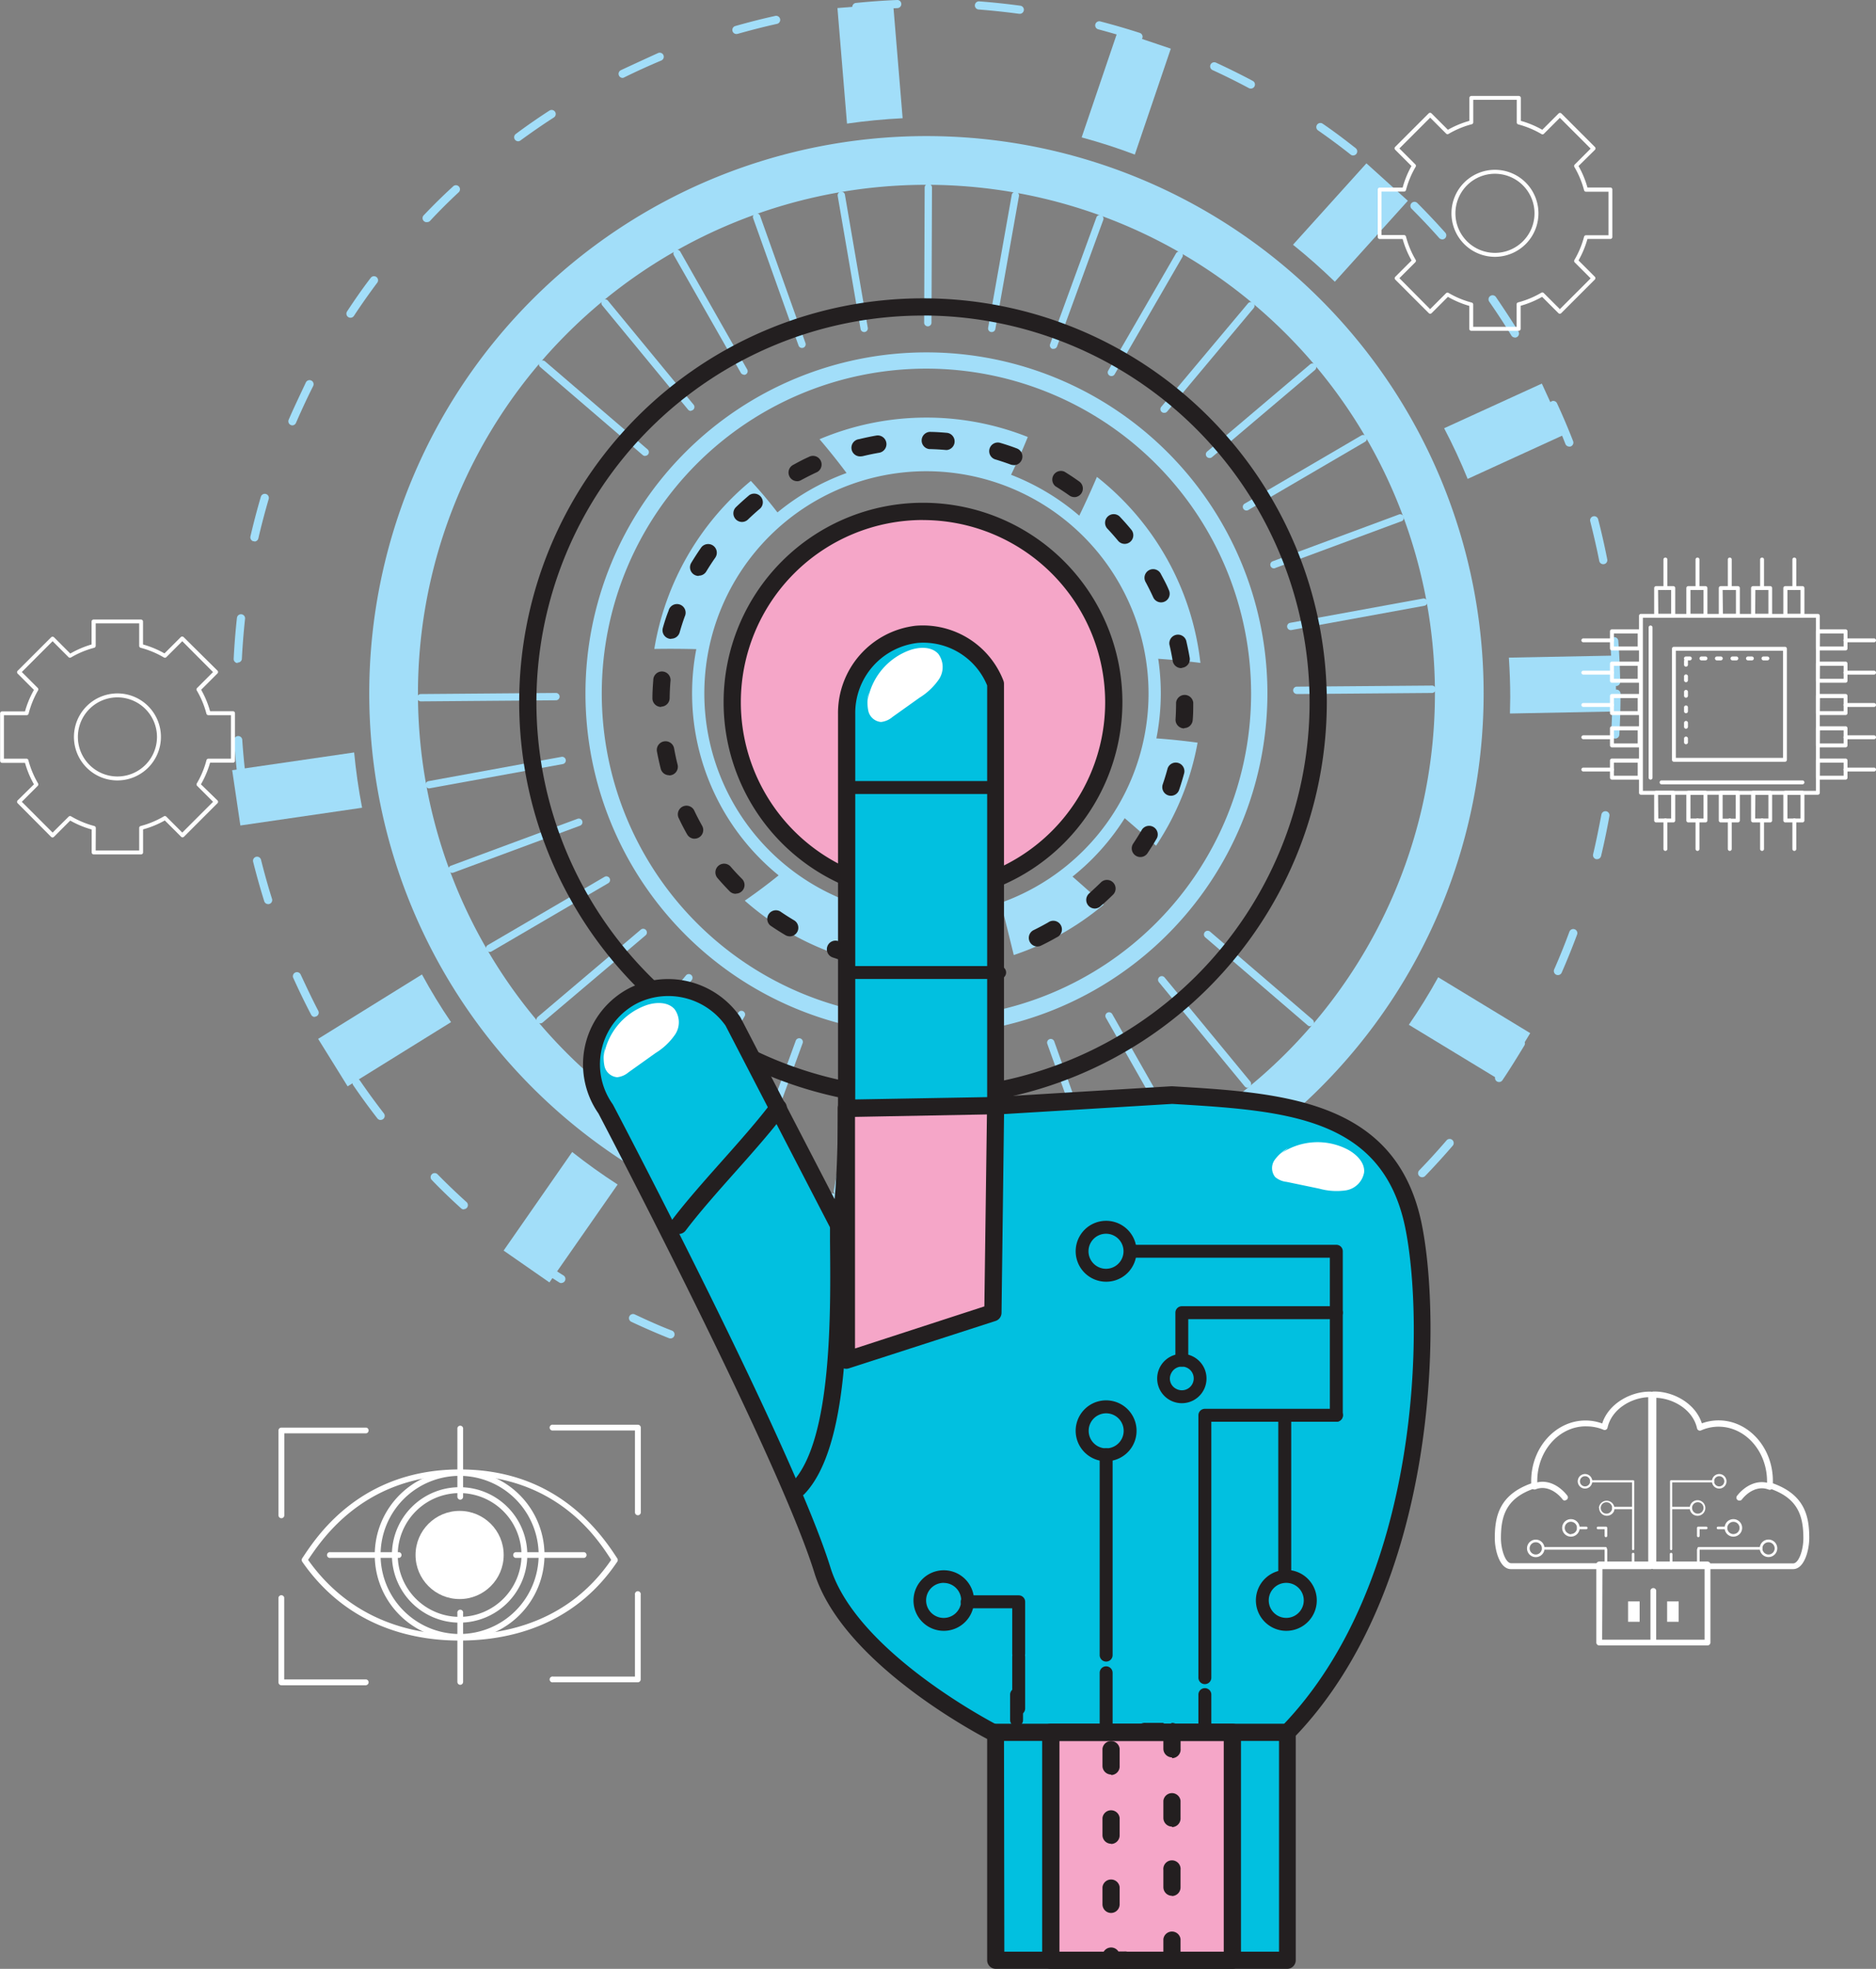 <svg xmlns="http://www.w3.org/2000/svg" viewBox="0 0 327.8 343.9"><rect x="0" y="0" width="327.8" height="343.9" fill="#808080" stroke="none"/><defs><style>.cls-1{isolation:isolate;}.cls-2{mix-blend-mode:multiply;}.cls-3{fill:#a2def9;}.cls-4{fill:#231f20;}.cls-5{fill:#f5a6c8;}.cls-6{fill:#01c0e0;}.cls-7{fill:#fff;}</style></defs><title>controllers</title><g class="cls-1"><g id="Layer_2" data-name="Layer 2"><g id="Capa_1" data-name="Capa 1"><g id="_Group_" data-name="&lt;Group&gt;" class="cls-2"><g id="_Group_2" data-name="&lt;Group&gt;"><path id="_Compound_Path_" data-name="&lt;Compound Path&gt;" class="cls-3" d="M161.88,23.77a97.36,97.36,0,1,0,97.36,97.36A97.36,97.36,0,0,0,161.88,23.77Zm0,186.21a88.85,88.85,0,1,1,88.85-88.85A88.85,88.85,0,0,1,161.88,210Z"/></g><g id="_Group_3" data-name="&lt;Group&gt;"><path id="_Path_" data-name="&lt;Path&gt;" class="cls-3" d="M136.51,90.38A79.11,79.11,0,0,0,131.2,84a48.19,48.19,0,0,0-16.87,29.35q4.21-.07,8.42.07A39.92,39.92,0,0,1,136.51,90.38Z"/></g><g id="_Group_4" data-name="&lt;Group&gt;"><path id="_Path_2" data-name="&lt;Path&gt;" class="cls-3" d="M161.88,81.24a39.66,39.66,0,0,1,14.32,2.67c1.21-2.49,2.34-5,3.39-7.58a48,48,0,0,0-36.39.39c1.88,2.19,3.67,4.47,5.4,6.81A39.68,39.68,0,0,1,161.88,81.24Z"/></g><g id="_Group_5" data-name="&lt;Group&gt;"><path id="_Path_3" data-name="&lt;Path&gt;" class="cls-3" d="M201.27,115q4.25.25,8.48.79A48.17,48.17,0,0,0,191.67,83.3q-1.68,3.95-3.59,7.8A39.87,39.87,0,0,1,201.27,115Z"/></g><g id="_Group_6" data-name="&lt;Group&gt;"><path id="_Path_4" data-name="&lt;Path&gt;" class="cls-3" d="M161.42,161a39.67,39.67,0,0,1-24.5-8.81q-3.27,2.71-6.78,5.13a47.94,47.94,0,0,0,31.74,12c.53,0,1.06,0,1.59,0Q162.45,165.13,161.42,161Z"/></g><g id="_Group_7" data-name="&lt;Group&gt;"><path id="_Path_5" data-name="&lt;Path&gt;" class="cls-3" d="M202,147.72a47.91,47.91,0,0,0,7.26-18c-2.75-.37-5.51-.65-8.28-.82a39.62,39.62,0,0,1-5.27,13.32Q198.89,144.92,202,147.72Z"/></g><g id="_Group_8" data-name="&lt;Group&gt;"><path id="_Path_6" data-name="&lt;Path&gt;" class="cls-3" d="M186.58,152.4a39.87,39.87,0,0,1-11.44,6.33q1,4,2,8.09A48.16,48.16,0,0,0,192.86,158Q189.75,155.15,186.58,152.4Z"/></g><g id="_Group_9" data-name="&lt;Group&gt;"><g id="_Group_10" data-name="&lt;Group&gt;"><g id="_Group_11" data-name="&lt;Group&gt;"><g id="_Group_12" data-name="&lt;Group&gt;"><path id="_Path_7" data-name="&lt;Path&gt;" class="cls-3" d="M228.93,179.26a.64.64,0,0,1-.42-.15L210.6,163.73a.64.64,0,1,1,.84-1l17.91,15.37a.64.64,0,0,1-.42,1.13Z"/></g></g><g id="_Group_13" data-name="&lt;Group&gt;"><g id="_Group_14" data-name="&lt;Group&gt;"><path id="_Path_8" data-name="&lt;Path&gt;" class="cls-3" d="M218,190a.64.64,0,0,1-.5-.23l-15-18.21a.64.64,0,0,1,1-.82l15,18.21a.64.64,0,0,1-.49,1Z"/></g></g><g id="_Group_15" data-name="&lt;Group&gt;"><g id="_Group_16" data-name="&lt;Group&gt;"><path id="_Path_9" data-name="&lt;Path&gt;" class="cls-3" d="M205.45,198.61a.64.64,0,0,1-.56-.32l-11.66-20.52a.64.64,0,1,1,1.12-.63L206,197.66a.64.64,0,0,1-.56,1Z"/></g></g><g id="_Group_17" data-name="&lt;Group&gt;"><g id="_Group_18" data-name="&lt;Group&gt;"><path id="_Path_10" data-name="&lt;Path&gt;" class="cls-3" d="M191.55,205a.64.64,0,0,1-.6-.43L183,182.33a.64.64,0,0,1,1.21-.43l7.93,22.23a.64.64,0,0,1-.6.86Z"/></g></g><g id="_Group_19" data-name="&lt;Group&gt;"><g id="_Group_20" data-name="&lt;Group&gt;"><path id="_Path_11" data-name="&lt;Path&gt;" class="cls-3" d="M176.75,208.84a.64.64,0,0,1-.63-.53l-4-23.27a.64.64,0,1,1,1.26-.22l4,23.27a.64.64,0,0,1-.52.74Z"/></g></g><g id="_Group_21" data-name="&lt;Group&gt;"><g id="_Group_22" data-name="&lt;Group&gt;"><path id="_Path_12" data-name="&lt;Path&gt;" class="cls-3" d="M161.54,210.11h0a.64.64,0,0,1-.64-.64l.09-23.6a.64.64,0,0,1,.64-.64h0a.64.64,0,0,1,.64.64l-.09,23.6A.64.64,0,0,1,161.54,210.11Z"/></g></g><g id="_Group_23" data-name="&lt;Group&gt;"><g id="_Group_24" data-name="&lt;Group&gt;"><path id="_Path_13" data-name="&lt;Path&gt;" class="cls-3" d="M146.33,208.73h-.11a.64.64,0,0,1-.52-.74l4.13-23.24a.64.64,0,0,1,1.26.22L147,208.2A.64.64,0,0,1,146.33,208.73Z"/></g></g><g id="_Group_25" data-name="&lt;Group&gt;"><g id="_Group_26" data-name="&lt;Group&gt;"><path id="_Path_14" data-name="&lt;Path&gt;" class="cls-3" d="M131.56,204.77a.64.64,0,0,1-.6-.86l8.1-22.17a.64.64,0,0,1,1.2.44l-8.1,22.17A.64.64,0,0,1,131.56,204.77Z"/></g></g><g id="_Group_27" data-name="&lt;Group&gt;"><g id="_Group_28" data-name="&lt;Group&gt;"><path id="_Path_15" data-name="&lt;Path&gt;" class="cls-3" d="M117.72,198.28a.64.64,0,0,1-.55-1L129,176.88a.64.64,0,1,1,1.11.64L118.27,198A.64.64,0,0,1,117.72,198.28Z"/></g></g><g id="_Group_29" data-name="&lt;Group&gt;"><g id="_Group_30" data-name="&lt;Group&gt;"><path id="_Path_16" data-name="&lt;Path&gt;" class="cls-3" d="M105.2,189.53a.64.64,0,0,1-.49-1.05l15.15-18.1a.64.64,0,1,1,1,.82l-15.15,18.1A.64.64,0,0,1,105.2,189.53Z"/></g></g><g id="_Group_31" data-name="&lt;Group&gt;"><g id="_Group_32" data-name="&lt;Group&gt;"><path id="_Path_17" data-name="&lt;Path&gt;" class="cls-3" d="M94.38,178.75a.64.64,0,0,1-.41-1.13l18-15.24a.64.64,0,1,1,.83,1l-18,15.24A.64.64,0,0,1,94.38,178.75Z"/></g></g><g id="_Group_33" data-name="&lt;Group&gt;"><g id="_Group_34" data-name="&lt;Group&gt;"><path id="_Path_18" data-name="&lt;Path&gt;" class="cls-3" d="M85.57,166.27a.64.64,0,0,1-.32-1.2l20.38-11.91a.64.64,0,1,1,.65,1.11L85.89,166.19A.64.64,0,0,1,85.57,166.27Z"/></g></g><g id="_Group_35" data-name="&lt;Group&gt;"><g id="_Group_36" data-name="&lt;Group&gt;"><path id="_Path_19" data-name="&lt;Path&gt;" class="cls-3" d="M79,152.46a.64.64,0,0,1-.22-1.24l22.13-8.2a.64.64,0,1,1,.45,1.2l-22.13,8.2A.63.63,0,0,1,79,152.46Z"/></g></g><g id="_Group_37" data-name="&lt;Group&gt;"><g id="_Group_38" data-name="&lt;Group&gt;"><path id="_Path_20" data-name="&lt;Path&gt;" class="cls-3" d="M75,137.71a.64.64,0,0,1-.11-1.27l23.22-4.24a.64.64,0,1,1,.23,1.26L75.1,137.69Z"/></g></g><g id="_Group_39" data-name="&lt;Group&gt;"><g id="_Group_40" data-name="&lt;Group&gt;"><path id="_Path_21" data-name="&lt;Path&gt;" class="cls-3" d="M73.54,122.51a.64.64,0,0,1,0-1.28l23.6-.19a.64.64,0,0,1,0,1.28l-23.6.19Z"/></g></g></g><g id="_Group_41" data-name="&lt;Group&gt;"><g id="_Group_42" data-name="&lt;Group&gt;"><g id="_Group_43" data-name="&lt;Group&gt;"><path id="_Path_22" data-name="&lt;Path&gt;" class="cls-3" d="M112.73,79.64a.64.64,0,0,1-.42-.15L94.4,64.12a.64.64,0,0,1,.84-1l17.91,15.37a.64.64,0,0,1-.42,1.13Z"/></g></g><g id="_Group_44" data-name="&lt;Group&gt;"><g id="_Group_45" data-name="&lt;Group&gt;"><path id="_Path_23" data-name="&lt;Path&gt;" class="cls-3" d="M120.73,71.78a.64.64,0,0,1-.5-.23l-15-18.21a.64.64,0,1,1,1-.82l15,18.21a.64.64,0,0,1-.49,1Z"/></g></g><g id="_Group_46" data-name="&lt;Group&gt;"><g id="_Group_47" data-name="&lt;Group&gt;"><path id="_Path_24" data-name="&lt;Path&gt;" class="cls-3" d="M130,65.44a.64.64,0,0,1-.56-.33L117.75,44.59a.64.64,0,1,1,1.12-.63l11.66,20.52a.64.64,0,0,1-.56,1Z"/></g></g><g id="_Group_48" data-name="&lt;Group&gt;"><g id="_Group_49" data-name="&lt;Group&gt;"><path id="_Path_25" data-name="&lt;Path&gt;" class="cls-3" d="M140.13,60.78a.64.64,0,0,1-.6-.43L131.6,38.12a.64.64,0,1,1,1.21-.43l7.93,22.23a.64.64,0,0,1-.6.86Z"/></g></g><g id="_Group_50" data-name="&lt;Group&gt;"><g id="_Group_51" data-name="&lt;Group&gt;"><path id="_Path_26" data-name="&lt;Path&gt;" class="cls-3" d="M151,58a.64.64,0,0,1-.63-.53l-4-23.27a.64.64,0,0,1,1.26-.22l4,23.27a.64.64,0,0,1-.52.74Z"/></g></g><g id="_Group_52" data-name="&lt;Group&gt;"><g id="_Group_53" data-name="&lt;Group&gt;"><path id="_Path_27" data-name="&lt;Path&gt;" class="cls-3" d="M162.12,57h0a.64.64,0,0,1-.64-.64l.09-23.6a.64.64,0,0,1,.64-.64h0a.64.64,0,0,1,.64.64l-.09,23.6A.64.64,0,0,1,162.12,57Z"/></g></g><g id="_Group_54" data-name="&lt;Group&gt;"><g id="_Group_55" data-name="&lt;Group&gt;"><path id="_Path_28" data-name="&lt;Path&gt;" class="cls-3" d="M173.29,58h-.11a.64.64,0,0,1-.52-.74l4.13-23.24a.64.64,0,0,1,1.26.22l-4.13,23.24A.64.64,0,0,1,173.29,58Z"/></g></g><g id="_Group_56" data-name="&lt;Group&gt;"><g id="_Group_57" data-name="&lt;Group&gt;"><path id="_Path_29" data-name="&lt;Path&gt;" class="cls-3" d="M184.09,60.93a.63.63,0,0,1-.22,0,.64.64,0,0,1-.38-.82l8.1-22.17a.64.64,0,0,1,1.2.44l-8.1,22.17A.64.64,0,0,1,184.09,60.93Z"/></g></g><g id="_Group_58" data-name="&lt;Group&gt;"><g id="_Group_59" data-name="&lt;Group&gt;"><path id="_Path_30" data-name="&lt;Path&gt;" class="cls-3" d="M194.22,65.69a.64.64,0,0,1-.55-1l11.82-20.43a.64.64,0,0,1,1.11.64L194.77,65.37A.64.64,0,0,1,194.22,65.69Z"/></g></g><g id="_Group_60" data-name="&lt;Group&gt;"><g id="_Group_61" data-name="&lt;Group&gt;"><path id="_Path_31" data-name="&lt;Path&gt;" class="cls-3" d="M203.4,72.11a.64.64,0,0,1-.49-1.05L218.06,53a.64.64,0,0,1,1,.82l-15.15,18.1A.64.64,0,0,1,203.4,72.11Z"/></g></g><g id="_Group_62" data-name="&lt;Group&gt;"><g id="_Group_63" data-name="&lt;Group&gt;"><path id="_Path_32" data-name="&lt;Path&gt;" class="cls-3" d="M211.34,80a.64.64,0,0,1-.41-1.13l18-15.24a.64.64,0,0,1,.83,1l-18,15.24A.64.64,0,0,1,211.34,80Z"/></g></g><g id="_Group_64" data-name="&lt;Group&gt;"><g id="_Group_65" data-name="&lt;Group&gt;"><path id="_Path_33" data-name="&lt;Path&gt;" class="cls-3" d="M217.81,89.17a.64.64,0,0,1-.32-1.2l20.38-11.91a.64.64,0,0,1,.65,1.11L218.13,89.08A.64.64,0,0,1,217.81,89.17Z"/></g></g><g id="_Group_66" data-name="&lt;Group&gt;"><g id="_Group_67" data-name="&lt;Group&gt;"><path id="_Path_34" data-name="&lt;Path&gt;" class="cls-3" d="M222.6,99.28a.64.64,0,0,1-.22-1.24l22.13-8.2A.64.64,0,0,1,245,91l-22.13,8.2A.63.63,0,0,1,222.6,99.28Z"/></g></g><g id="_Group_68" data-name="&lt;Group&gt;"><g id="_Group_69" data-name="&lt;Group&gt;"><path id="_Path_35" data-name="&lt;Path&gt;" class="cls-3" d="M225.54,110.06a.64.64,0,0,1-.11-1.27l23.22-4.24a.64.64,0,1,1,.23,1.26l-23.22,4.24Z"/></g></g><g id="_Group_70" data-name="&lt;Group&gt;"><g id="_Group_71" data-name="&lt;Group&gt;"><path id="_Path_36" data-name="&lt;Path&gt;" class="cls-3" d="M226.6,121.22a.64.64,0,0,1,0-1.28l23.6-.19a.63.63,0,0,1,.65.64.64.64,0,0,1-.64.65l-23.6.19Z"/></g></g></g></g><g id="_Group_72" data-name="&lt;Group&gt;"><g id="_Group_73" data-name="&lt;Group&gt;"><path id="_Path_37" data-name="&lt;Path&gt;" class="cls-3" d="M246.17,179l16.14,9.8,5.07-8.34-16.08-9.76Q248.93,175,246.17,179Z"/></g><g id="_Group_74" data-name="&lt;Group&gt;"><path id="_Path_38" data-name="&lt;Path&gt;" class="cls-3" d="M227.41,223.39l8-5.66-11.11-15.62q-3.87,3-8,5.57Z"/></g><g id="_Group_75" data-name="&lt;Group&gt;"><path id="_Path_39" data-name="&lt;Path&gt;" class="cls-3" d="M181.54,241.35l9.55-2L187,220.05q-4.71,1.16-9.58,1.88Z"/></g><g id="_Group_76" data-name="&lt;Group&gt;"><path id="_Path_40" data-name="&lt;Path&gt;" class="cls-3" d="M132.43,239.63l9.57,1.92,4-19.91q-4.85-.8-9.54-2.06Z"/></g><g id="_Group_77" data-name="&lt;Group&gt;"><path id="_Path_41" data-name="&lt;Path&gt;" class="cls-3" d="M88,218.44,96,224l11.92-17.1q-4.11-2.65-7.94-5.68Z"/></g><g id="_Group_78" data-name="&lt;Group&gt;"><path id="_Path_42" data-name="&lt;Path&gt;" class="cls-3" d="M55.59,181.46l5.15,8.29,18.07-11.21q-2.73-4-5.08-8.33Z"/></g><g id="_Group_79" data-name="&lt;Group&gt;"><path id="_Path_43" data-name="&lt;Path&gt;" class="cls-3" d="M40.57,134.53,42,144.19l21.27-3.1q-.92-4.76-1.39-9.66Z"/></g><g id="_Group_80" data-name="&lt;Group&gt;"><path id="_Path_44" data-name="&lt;Path&gt;" class="cls-3" d="M156.06.61l-9.73.8L148,21.59q4.79-.69,9.72-.94Z"/></g><g id="_Group_81" data-name="&lt;Group&gt;"><path id="_Path_45" data-name="&lt;Path&gt;" class="cls-3" d="M204.58,8.5l-9.25-3.12L189,24q4.74,1.28,9.29,3Z"/></g><g id="_Group_82" data-name="&lt;Group&gt;"><path id="_Path_46" data-name="&lt;Path&gt;" class="cls-3" d="M246,35.07l-7.24-6.54L225.93,42.75q3.81,3.06,7.31,6.46Z"/></g><g id="_Group_83" data-name="&lt;Group&gt;"><path id="_Path_47" data-name="&lt;Path&gt;" class="cls-3" d="M273.47,75.86,269.41,67l-17.07,7.8q2.26,4.31,4.11,8.85Z"/></g><g id="_Group_84" data-name="&lt;Group&gt;"><path id="_Path_48" data-name="&lt;Path&gt;" class="cls-3" d="M263.84,124.63l18.6-.36-.19-9.76-18.6.36c.15,2.28.24,4.58.24,6.9C263.88,122.73,263.87,123.68,263.84,124.63Z"/></g></g><g id="_Group_85" data-name="&lt;Group&gt;"><path id="_Compound_Path_2" data-name="&lt;Compound Path&gt;" class="cls-3" d="M161.88,180.71a59.58,59.58,0,1,1,59.58-59.58A59.65,59.65,0,0,1,161.88,180.71Zm0-116.32a56.73,56.73,0,1,0,56.73,56.73A56.8,56.8,0,0,0,161.88,64.39Z"/></g><g id="_Group_86" data-name="&lt;Group&gt;"><path id="_Compound_Path_3" data-name="&lt;Compound Path&gt;" class="cls-3" d="M158.82,242.32h0c-2.38-.06-4.79-.19-7.15-.39a.71.71,0,0,1,.12-1.42c2.34.2,4.72.32,7.07.38a.71.71,0,0,1,0,1.43Zm14.23-.47a.71.71,0,0,1-.06-1.42c2.34-.22,4.71-.5,7-.86a.71.71,0,1,1,.21,1.41c-2.35.36-4.74.65-7.11.87Zm-35.44-1.93h-.14c-2.33-.48-4.68-1-7-1.64a.71.71,0,1,1,.37-1.38c2.27.61,4.59,1.15,6.89,1.62a.71.71,0,0,1-.14,1.41Zm56.44-1.9a.71.71,0,0,1-.19-1.4c2.26-.63,4.54-1.33,6.77-2.09a.71.71,0,0,1,.46,1.35c-2.25.77-4.56,1.48-6.85,2.11Zm-76.9-4.23a.71.71,0,0,1-.26-.05c-2.21-.88-4.43-1.85-6.58-2.86a.71.71,0,1,1,.61-1.29c2.13,1,4.32,2,6.5,2.83a.71.71,0,0,1-.26,1.37ZM214,230.51a.71.71,0,0,1-.31-1.36c2.12-1,4.23-2.11,6.28-3.25a.71.71,0,1,1,.69,1.25c-2.08,1.15-4.21,2.26-6.36,3.29A.71.71,0,0,1,214,230.51ZM98.1,224.12a.71.71,0,0,1-.38-.11c-2-1.26-4-2.6-6-4a.71.71,0,0,1,.83-1.16c1.92,1.36,3.9,2.68,5.9,3.93a.71.71,0,0,1-.38,1.32Zm134.27-4.52a.71.71,0,0,1-.42-1.29c1.91-1.38,3.79-2.83,5.61-4.31a.71.71,0,0,1,.9,1.1c-1.84,1.5-3.75,3-5.68,4.36A.71.71,0,0,1,232.37,219.6ZM81.06,211.25a.71.71,0,0,1-.48-.18c-1.76-1.59-3.5-3.26-5.17-5a.71.71,0,0,1,1-1c1.65,1.68,3.37,3.33,5.11,4.9a.71.71,0,0,1-.48,1.24Zm167.44-5.62a.71.71,0,0,1-.51-1.21c1.64-1.69,3.24-3.45,4.77-5.23a.71.71,0,0,1,1.08.93c-1.55,1.8-3.17,3.58-4.83,5.3A.71.71,0,0,1,248.5,205.63Zm-182-10a.71.71,0,0,1-.56-.28c-1.46-1.88-2.88-3.83-4.22-5.79a.71.71,0,1,1,1.18-.81c1.33,1.94,2.73,3.86,4.17,5.72a.71.71,0,0,1-.56,1.15ZM261.94,189a.71.71,0,0,1-.59-1.11c1.31-2,2.59-4,3.78-6a.71.71,0,1,1,1.23.72c-1.21,2-2.5,4.09-3.83,6.07A.71.71,0,0,1,261.94,189ZM55,177.63a.71.71,0,0,1-.63-.38c-1.1-2.1-2.15-4.27-3.13-6.44a.71.71,0,1,1,1.3-.58c1,2.14,2,4.28,3.09,6.36a.71.71,0,0,1-.63,1Zm217.22-7.31a.71.71,0,0,1-.65-1c.95-2.15,1.84-4.37,2.66-6.58a.71.71,0,1,1,1.34.5c-.83,2.23-1.73,4.47-2.69,6.65A.71.71,0,0,1,272.24,170.32ZM46.85,157.92a.71.71,0,0,1-.68-.5c-.71-2.27-1.36-4.59-1.94-6.9a.71.71,0,0,1,1.38-.34c.57,2.28,1.21,4.57,1.92,6.82a.71.71,0,0,1-.68.93Zm232.22-7.85-.17,0a.71.71,0,0,1-.53-.86c.55-2.29,1-4.62,1.45-6.93a.71.71,0,0,1,1.4.25c-.42,2.34-.91,4.7-1.46,7A.71.71,0,0,1,279.07,150.07Zm-236.76-13a.71.71,0,0,1-.71-.62c-.3-2.36-.53-4.76-.69-7.13a.71.71,0,1,1,1.42-.09c.16,2.34.38,4.72.68,7a.71.71,0,0,1-.62.8ZM282.19,129h0a.71.71,0,0,1-.67-.75c.14-2.34.21-4.72.21-7.08a.71.71,0,1,1,1.43,0c0,2.38-.07,4.79-.21,7.16A.71.71,0,0,1,282.19,129Zm.19-9.18a.71.71,0,0,1-.71-.7c0-2.35-.15-4.73-.32-7.07a.71.71,0,0,1,.66-.76.7.7,0,0,1,.76.66c.18,2.37.29,4.78.33,7.16a.71.71,0,0,1-.7.72Zm-240.87-4h0a.71.71,0,0,1-.68-.75c.12-2.38.31-4.78.57-7.14a.71.71,0,1,1,1.42.15c-.25,2.33-.44,4.71-.56,7.06A.71.71,0,0,1,41.51,115.73ZM280.14,98.55a.71.71,0,0,1-.7-.58c-.45-2.3-1-4.63-1.57-6.91a.71.71,0,1,1,1.38-.36c.6,2.31,1.13,4.66,1.59,7a.71.71,0,0,1-.56.84Zm-235.69-4-.16,0a.71.71,0,0,1-.53-.85c.54-2.32,1.15-4.65,1.82-6.93a.71.71,0,1,1,1.37.4c-.66,2.25-1.27,4.56-1.8,6.85A.71.71,0,0,1,44.45,94.59ZM274.19,78a.71.71,0,0,1-.66-.45c-.85-2.18-1.78-4.37-2.76-6.51a.71.71,0,1,1,1.29-.6c1,2.16,1.94,4.37,2.8,6.58a.71.71,0,0,1-.66,1ZM51.1,74.3a.71.71,0,0,1-.65-1c.94-2.19,2-4.37,3-6.51a.71.71,0,1,1,1.27.64c-1.06,2.11-2.06,4.27-3,6.43A.71.71,0,0,1,51.1,74.3ZM264.7,58.95a.71.71,0,0,1-.61-.34c-1.23-2-2.53-4-3.87-5.92a.71.71,0,1,1,1.17-.81c1.36,2,2.68,4,3.92,6a.71.71,0,0,1-.61,1.09ZM61.24,55.5a.71.71,0,0,1-.59-1.11c1.31-2,2.7-4,4.13-5.86a.71.71,0,1,1,1.14.85c-1.41,1.88-2.78,3.83-4.08,5.8A.71.71,0,0,1,61.24,55.5ZM252,41.81a.71.71,0,0,1-.53-.24c-1.56-1.76-3.2-3.49-4.86-5.15a.71.71,0,0,1,1-1c1.68,1.68,3.34,3.44,4.92,5.21a.71.71,0,0,1-.53,1.19Zm-177.45-3a.71.71,0,0,1-.52-1.2c1.64-1.72,3.35-3.42,5.09-5a.71.71,0,1,1,1,1c-1.72,1.61-3.41,3.28-5,5A.71.71,0,0,1,74.54,38.79ZM236.46,27.16A.71.71,0,0,1,236,27c-1.85-1.46-3.76-2.88-5.69-4.22a.71.71,0,0,1,.81-1.17c2,1.36,3.89,2.8,5.76,4.27a.71.71,0,0,1-.44,1.27ZM90.56,24.68a.71.71,0,0,1-.42-1.29C92,22,94,20.61,96,19.32a.71.71,0,1,1,.78,1.2c-2,1.28-3.93,2.63-5.82,4A.71.71,0,0,1,90.56,24.68Zm128-9.21a.71.71,0,0,1-.34-.08c-2.08-1.11-4.21-2.17-6.35-3.15a.71.71,0,1,1,.6-1.3c2.16,1,4.33,2.07,6.43,3.19a.71.71,0,0,1-.34,1.34ZM108.8,13.61a.71.71,0,0,1-.31-1.35c2.13-1,4.32-2,6.51-3a.71.71,0,1,1,.55,1.31c-2.16.91-4.33,1.89-6.44,2.93A.71.71,0,0,1,108.8,13.61Zm90.12-6.49a.72.72,0,0,1-.22,0c-2.24-.72-4.52-1.39-6.8-2a.71.71,0,0,1,.36-1.38c2.3.6,4.62,1.27,6.88,2a.71.71,0,0,1-.22,1.39ZM128.71,5.94a.71.71,0,0,1-.2-1.4c2.29-.65,4.62-1.25,6.95-1.76a.71.71,0,1,1,.31,1.39c-2.3.51-4.6,1.1-6.86,1.74ZM178.1,2.4H178c-2.32-.31-4.69-.56-7-.74a.71.71,0,0,1,.11-1.42c2.38.18,4.77.43,7.13.75a.71.71,0,0,1-.09,1.42Zm-28.43-.47A.71.71,0,0,1,149.6.51C152,.27,154.37.1,156.75,0a.7.7,0,0,1,.74.68.71.71,0,0,1-.68.74c-2.35.1-4.73.27-7.06.5Z"/></g><g id="_Group_87" data-name="&lt;Group&gt;"><path id="_Compound_Path_4" data-name="&lt;Compound Path&gt;" class="cls-3" d="M161.88,162.07a40.95,40.95,0,1,1,40.95-40.95A41,41,0,0,1,161.88,162.07Zm0-79.76a38.81,38.81,0,1,0,38.81,38.81A38.86,38.86,0,0,0,161.88,82.31Z"/></g><g id="_Group_88" data-name="&lt;Group&gt;"><path id="_Compound_Path_5" data-name="&lt;Compound Path&gt;" class="cls-3" d="M161.88,98.73a22.39,22.39,0,1,0,22.39,22.39A22.39,22.39,0,0,0,161.88,98.73Zm0,30.08a7.68,7.68,0,1,1,7.68-7.68A7.68,7.68,0,0,1,161.88,128.81Z"/></g></g><g id="_Group_89" data-name="&lt;Group&gt;"><g id="_Group_90" data-name="&lt;Group&gt;"><path id="_Compound_Path_6" data-name="&lt;Compound Path&gt;" class="cls-4" d="M160.91,169.92h0c-1,0-2.09-.05-3.11-.13a1.51,1.51,0,1,1,.22-3q1.44.11,2.91.12a1.51,1.51,0,0,1,0,3Zm9-.81a1.51,1.51,0,0,1-.28-3q1.44-.27,2.84-.64a1.51,1.51,0,0,1,.76,2.91c-1,.26-2,.49-3,.68ZM149,168.26a1.53,1.53,0,0,1-.4-.06c-1-.27-2-.59-3-.93a1.51,1.51,0,1,1,1-2.84q1.37.48,2.78.87a1.51,1.51,0,0,1-.4,3Zm32.26-2.93a1.51,1.51,0,0,1-.66-2.86q1.31-.64,2.57-1.36a1.51,1.51,0,1,1,1.49,2.61c-.89.51-1.82,1-2.75,1.45A1.5,1.5,0,0,1,181.29,165.32ZM138,163.55a1.5,1.5,0,0,1-.77-.21c-.89-.53-1.77-1.09-2.62-1.67a1.51,1.51,0,0,1,1.7-2.48q1.2.82,2.46,1.57a1.51,1.51,0,0,1-.77,2.8Zm53.31-4.85a1.51,1.51,0,0,1-1-2.64q1.1-1,2.13-2a1.51,1.51,0,0,1,2.12,2.14c-.73.73-1.5,1.44-2.28,2.11A1.5,1.5,0,0,1,191.29,158.7Zm-62.75-2.58a1.5,1.5,0,0,1-1.08-.45c-.72-.74-1.43-1.51-2.1-2.29a1.51,1.51,0,1,1,2.29-2q.95,1.11,2,2.15a1.51,1.51,0,0,1-1.08,2.56Zm70.7-6.42a1.51,1.51,0,0,1-1.25-2.35q.81-1.21,1.55-2.47a1.51,1.51,0,0,1,2.6,1.51c-.52.9-1.08,1.78-1.65,2.64A1.5,1.5,0,0,1,199.24,149.7Zm-77.89-3.2a1.51,1.51,0,0,1-1.31-.77c-.51-.9-1-1.83-1.43-2.76a1.51,1.51,0,1,1,2.72-1.3q.63,1.32,1.34,2.58a1.51,1.51,0,0,1-1.31,2.24ZM204.59,139a1.51,1.51,0,0,1-1.42-2q.47-1.37.85-2.78a1.51,1.51,0,0,1,2.91.78c-.27,1-.57,2-.91,3A1.51,1.51,0,0,1,204.59,139Zm-87.68-3.59a1.51,1.51,0,0,1-1.46-1.14c-.25-1-.47-2-.66-3a1.51,1.51,0,0,1,3-.54q.26,1.44.61,2.84a1.51,1.51,0,0,1-1.46,1.87Zm90-8.18h-.1a1.51,1.51,0,0,1-1.4-1.6q.09-1.44.09-2.91a1.51,1.51,0,0,1,3,0c0,1,0,2.08-.1,3.11A1.51,1.51,0,0,1,206.93,127.18Zm-91.39-3.75h0A1.51,1.51,0,0,1,114,121.9c0-1,.07-2.08.15-3.1a1.51,1.51,0,1,1,3,.24q-.12,1.44-.14,2.91A1.51,1.51,0,0,1,115.54,123.43Zm90.87-6.78a1.51,1.51,0,0,1-1.48-1.26q-.24-1.44-.57-2.85a1.51,1.51,0,0,1,2.93-.69c.23,1,.44,2,.61,3a1.51,1.51,0,0,1-1.24,1.73Zm-89.12-5.1a1.51,1.51,0,0,1-1.45-1.92c.28-1,.6-2,1-3a1.51,1.51,0,1,1,2.83,1q-.49,1.36-.89,2.77A1.51,1.51,0,0,1,117.3,111.56Zm85.61-6.38a1.51,1.51,0,0,1-1.37-.88q-.61-1.33-1.29-2.6a1.51,1.51,0,1,1,2.65-1.43c.49.91,1,1.84,1.38,2.78a1.51,1.51,0,0,1-1.37,2.13Zm-80.81-4.62a1.51,1.51,0,0,1-1.29-2.28c.53-.88,1.1-1.76,1.69-2.61A1.51,1.51,0,1,1,125,97.38q-.83,1.19-1.59,2.44A1.5,1.5,0,0,1,122.1,100.55ZM196.53,95a1.5,1.5,0,0,1-1.16-.54q-.93-1.12-1.93-2.18a1.51,1.51,0,0,1,2.19-2.07c.71.75,1.4,1.53,2.06,2.33A1.51,1.51,0,0,1,196.53,95ZM129.6,91.17a1.51,1.51,0,0,1-1-2.59c.74-.71,1.52-1.41,2.31-2.08a1.51,1.51,0,0,1,1.94,2.3q-1.11.94-2.16,1.95A1.5,1.5,0,0,1,129.6,91.17Zm58.13-4.34a1.49,1.49,0,0,1-.87-.28q-1.19-.84-2.43-1.61A1.51,1.51,0,0,1,186,82.39c.88.54,1.75,1.12,2.59,1.72a1.51,1.51,0,0,1-.87,2.73Zm-48.46-2.78a1.51,1.51,0,0,1-.73-2.82c.91-.5,1.84-1,2.77-1.41a1.51,1.51,0,1,1,1.27,2.73c-.87.41-1.74.85-2.59,1.31A1.49,1.49,0,0,1,139.27,84.06Zm37.84-2.82a1.51,1.51,0,0,1-.52-.09q-1.36-.5-2.76-.92a1.51,1.51,0,0,1,.85-2.89c1,.29,2,.62,3,1a1.51,1.51,0,0,1-.52,2.92Zm-26.65-1.52a1.51,1.51,0,0,1-.35-3c1-.24,2-.46,3-.63a1.51,1.51,0,0,1,.52,3q-1.44.25-2.85.59A1.49,1.49,0,0,1,150.45,79.71Zm14.94-1.11h-.14q-1.44-.13-2.91-.16a1.51,1.51,0,0,1,.07-3c1,0,2.08.08,3.1.17a1.51,1.51,0,0,1-.13,3Z"/></g><g id="_Group_91" data-name="&lt;Group&gt;"><circle id="_Path_49" data-name="&lt;Path&gt;" class="cls-5" cx="161.28" cy="122.66" r="33.33"/><path id="_Compound_Path_7" data-name="&lt;Compound Path&gt;" class="cls-4" d="M161.28,157.5a34.84,34.84,0,1,1,34.84-34.84A34.88,34.88,0,0,1,161.28,157.5Zm0-66.67a31.83,31.83,0,1,0,31.83,31.83A31.86,31.86,0,0,0,161.28,90.84Z"/></g><g id="_Group_92" data-name="&lt;Group&gt;"><path id="_Compound_Path_8" data-name="&lt;Compound Path&gt;" class="cls-4" d="M161.28,193.23a70.56,70.56,0,1,1,70.56-70.56A70.64,70.64,0,0,1,161.28,193.23Zm0-138.11a67.55,67.55,0,1,0,67.55,67.55A67.63,67.63,0,0,0,161.28,55.11Z"/></g><g id="_Group_93" data-name="&lt;Group&gt;"><g id="_Group_94" data-name="&lt;Group&gt;"><g id="_Group_95" data-name="&lt;Group&gt;"><path id="_Path_50" data-name="&lt;Path&gt;" class="cls-6" d="M174,193.13V119.45c0,20.32,0,0,0,0h0a13.51,13.51,0,0,0-13.79-8.65c-7,.62-12.28,6.84-12.28,13.91V188c0,5.34.1,21.55-1.38,26.07L128,178.36a13.76,13.76,0,0,0-17.21-4.6,13.52,13.52,0,0,0-5,19.91s31.43,59.76,37.89,80.6c4.9,15.81,30.25,28.57,30.25,28.57v39.55h51V302.58C249.4,277.43,250.66,232,247,214c-4.14-20.16-21.74-21.56-42.19-22.78Z"/><path id="_Compound_Path_9" data-name="&lt;Compound Path&gt;" class="cls-4" d="M225,343.9H174a1.51,1.51,0,0,1-1.51-1.51V303.75c-4.54-2.41-25.6-14.27-30.18-29-6.23-20.1-36.38-77.65-37.74-80.26a15,15,0,0,1,5.61-22,15.31,15.31,0,0,1,19.11,5.07l.11.18,16.43,31.71c.61-6.15.6-16.1.6-20.47v-64.2A15.35,15.35,0,0,1,160,109.3a15.09,15.09,0,0,1,15.32,9.57,1.5,1.5,0,0,1,.11.56h0v72.08l29.23-1.77h.18c19.23,1.14,39.12,2.32,43.57,24,3.53,17.19,2.84,63.39-22,89.45v39.21A1.51,1.51,0,0,1,225,343.9Zm-49.51-3h48V302.58a1.51,1.51,0,0,1,.43-1c24.4-25.13,25.05-70.4,21.61-87.19-4-19.36-21-20.4-40.71-21.57l-30.74,1.86a1.48,1.48,0,0,1-1.12-.41,1.5,1.5,0,0,1-.47-1.1V119.73a12.06,12.06,0,0,0-12.15-7.43,12.32,12.32,0,0,0-10.9,12.41v64.2c0,10.43-.16,21.63-1.46,25.6a1.51,1.51,0,0,1-2.77.22l-18.43-35.58a12.28,12.28,0,0,0-15.25-4A12,12,0,0,0,107,192.79l.11.17c1.29,2.44,31.57,60.12,38,80.85,4.66,15,29.24,27.55,29.49,27.67a1.51,1.51,0,0,1,.83,1.34Z"/></g><g id="_Group_96" data-name="&lt;Group&gt;"><rect id="_Path_51" data-name="&lt;Path&gt;" class="cls-5" x="183.61" y="302.58" width="31.72" height="39.81"/><path id="_Compound_Path_10" data-name="&lt;Compound Path&gt;" class="cls-4" d="M215.33,343.9H183.61a1.51,1.51,0,0,1-1.51-1.51V302.58a1.51,1.51,0,0,1,1.51-1.51h31.72a1.51,1.51,0,0,1,1.51,1.51v39.81A1.51,1.51,0,0,1,215.33,343.9Zm-30.21-3h28.71v-36.8H185.12Z"/></g><g id="_Group_97" data-name="&lt;Group&gt;"><path id="_Compound_Path_11" data-name="&lt;Compound Path&gt;" class="cls-4" d="M196.43,343.9h-2.28a1.51,1.51,0,0,1-1.51-1.51v-.73a1.51,1.51,0,0,1,2.79-.78h1a1.51,1.51,0,1,1,0,3Zm8.36-.67a1.51,1.51,0,0,1-1.51-1.51v-3a1.51,1.51,0,0,1,3,0v3A1.51,1.51,0,0,1,204.79,343.23Zm-10.64-9.09a1.51,1.51,0,0,1-1.51-1.51v-3a1.51,1.51,0,0,1,3,0v3A1.51,1.51,0,0,1,194.15,334.14Zm10.64-3a1.51,1.51,0,0,1-1.51-1.51v-3a1.51,1.51,0,1,1,3,0v3A1.51,1.51,0,0,1,204.79,331.18Zm-10.64-9.09a1.51,1.51,0,0,1-1.51-1.51v-3a1.51,1.51,0,0,1,3,0v3A1.51,1.51,0,0,1,194.15,322.09Zm10.64-3a1.51,1.51,0,0,1-1.51-1.51v-3a1.51,1.51,0,0,1,3,0v3A1.51,1.51,0,0,1,204.79,319.14Zm-10.64-9.09a1.51,1.51,0,0,1-1.51-1.51v-3a1.51,1.51,0,0,1,3,0v3A1.51,1.51,0,0,1,194.15,310.05Zm10.64-3a1.51,1.51,0,0,1-1.51-1.51v-1.51h-3.06a1.51,1.51,0,1,1,0-3h3a1.51,1.51,0,0,0,1.56,0,1.51,1.51,0,0,1,1.51,1.51v3A1.51,1.51,0,0,1,204.79,307.1Z"/></g><g id="_Group_98" data-name="&lt;Group&gt;"><path id="_Path_52" data-name="&lt;Path&gt;" class="cls-7" d="M151.54,122.83a11.4,11.4,0,0,1,7.53-9.3c1.65-.55,3.71-.61,4.88.68a3.86,3.86,0,0,1,.13,4.42,11.31,11.31,0,0,1-3.41,3.24l-4.73,3.37a3.67,3.67,0,0,1-2,.87,2.49,2.49,0,0,1-2.23-2,7.3,7.3,0,0,1,.09-3.17"/></g><g id="_Group_99" data-name="&lt;Group&gt;"><path id="_Path_53" data-name="&lt;Path&gt;" class="cls-7" d="M223.6,201.63a11.4,11.4,0,0,1,11.94-.81c1.53.83,3,2.31,2.81,4a3.86,3.86,0,0,1-3.16,3.1,11.31,11.31,0,0,1-4.69-.3l-5.68-1.18a3.67,3.67,0,0,1-2-.84,2.49,2.49,0,0,1-.09-3,7.3,7.3,0,0,1,2.38-2.09"/></g><g id="_Group_100" data-name="&lt;Group&gt;"><path id="_Path_54" data-name="&lt;Path&gt;" class="cls-7" d="M105.44,184.87a11.4,11.4,0,0,1,7.53-9.3c1.65-.55,3.71-.61,4.88.68a3.86,3.86,0,0,1,.13,4.43,11.31,11.31,0,0,1-3.41,3.24l-4.73,3.37a3.67,3.67,0,0,1-2,.87,2.49,2.49,0,0,1-2.23-2,7.3,7.3,0,0,1,.09-3.17"/></g><g id="_Group_101" data-name="&lt;Group&gt;"><path id="_Path_55" data-name="&lt;Path&gt;" class="cls-6" d="M135.91,193.59c-4.63,6.17-12.69,14.29-17.31,20.45"/><path id="_Path_56" data-name="&lt;Path&gt;" class="cls-4" d="M118.6,215.54a1.51,1.51,0,0,1-1.2-2.41c2.35-3.13,5.6-6.79,8.74-10.32s6.3-7.1,8.58-10.13a1.51,1.51,0,1,1,2.41,1.81c-2.35,3.13-5.6,6.79-8.74,10.32s-6.3,7.1-8.58,10.13A1.5,1.5,0,0,1,118.6,215.54Z"/></g><g id="_Group_102" data-name="&lt;Group&gt;"><path id="_Path_57" data-name="&lt;Path&gt;" class="cls-4" d="M139.53,261.43a1.51,1.51,0,0,1-1.09-2.54c7-7.32,6.71-29.9,6.59-42l0-2.82a1.51,1.51,0,0,1,1.5-1.51h0A1.51,1.51,0,0,1,148,214l0,2.8c.14,13.44.38,35.93-7.41,44.13A1.5,1.5,0,0,1,139.53,261.43Z"/></g><g id="_Group_103" data-name="&lt;Group&gt;"><path id="_Path_58" data-name="&lt;Path&gt;" class="cls-4" d="M225,304.09H174a1.51,1.51,0,1,1,0-3h51a1.51,1.51,0,0,1,0,3Z"/></g><g id="_Group_104" data-name="&lt;Group&gt;"><g id="_Group_105" data-name="&lt;Group&gt;"><g id="_Group_106" data-name="&lt;Group&gt;"><path id="_Path_59" data-name="&lt;Path&gt;" class="cls-4" d="M210.53,294.17A1.13,1.13,0,0,1,209.4,293V247.21a1.13,1.13,0,0,1,1.13-1.13h23a1.13,1.13,0,0,1,0,2.26H211.66V293A1.13,1.13,0,0,1,210.53,294.17Z"/></g><g id="_Group_107" data-name="&lt;Group&gt;"><path id="_Compound_Path_12" data-name="&lt;Compound Path&gt;" class="cls-4" d="M193.27,255.24a5.28,5.28,0,0,1-2.37-.56h0a5.32,5.32,0,1,1,2.37.56Zm-1.36-2.58a3.06,3.06,0,1,0-1.36-4.11,3.07,3.07,0,0,0,1.36,4.11Z"/></g><g id="_Group_108" data-name="&lt;Group&gt;"><path id="_Compound_Path_13" data-name="&lt;Compound Path&gt;" class="cls-4" d="M206.5,245.1a4.31,4.31,0,0,1-1.93-.46h0a4.31,4.31,0,1,1,1.93.46Zm-.92-2.48a2.07,2.07,0,1,0-.92-2.77,2,2,0,0,0,.92,2.77Z"/></g><g id="_Group_109" data-name="&lt;Group&gt;"><path id="_Compound_Path_14" data-name="&lt;Compound Path&gt;" class="cls-4" d="M193.27,223.88a5.32,5.32,0,1,1,4.76-2.93A5.28,5.28,0,0,1,193.27,223.88Zm0-8.38a3.06,3.06,0,1,0,1.37.33A3,3,0,0,0,193.28,215.5Z"/></g><g id="_Group_110" data-name="&lt;Group&gt;"><path id="_Compound_Path_15" data-name="&lt;Compound Path&gt;" class="cls-4" d="M224.76,284.86a5.29,5.29,0,0,1-2.37-.56h0a5.32,5.32,0,1,1,2.37.56Zm0-8.38a3.06,3.06,0,0,0-1.37,5.8h0a3.06,3.06,0,1,0,1.37-5.8Z"/></g><g id="_Group_111" data-name="&lt;Group&gt;"><path id="_Compound_Path_16" data-name="&lt;Compound Path&gt;" class="cls-4" d="M164.9,284.86a5.3,5.3,0,0,1-2.38-.57h0a5.29,5.29,0,1,1,2.38.57Zm0-8.38a3.06,3.06,0,0,0-1.38,5.8h0a3.06,3.06,0,0,0,4.11-1.36,3.06,3.06,0,0,0-2.73-4.43Z"/></g><g id="_Group_112" data-name="&lt;Group&gt;"><path id="_Path_60" data-name="&lt;Path&gt;" class="cls-4" d="M193.28,290.23a1.13,1.13,0,0,1-1.13-1.13v-35a1.13,1.13,0,0,1,2.26,0v35A1.13,1.13,0,0,1,193.28,290.23Z"/></g><g id="_Group_113" data-name="&lt;Group&gt;"><g id="_Group_114" data-name="&lt;Group&gt;"><path id="_Path_61" data-name="&lt;Path&gt;" class="cls-4" d="M178,299.55a1.13,1.13,0,0,1-1.13-1.13v-9a1.13,1.13,0,0,1,2.26,0v9A1.13,1.13,0,0,1,178,299.55Z"/></g><g id="_Group_115" data-name="&lt;Group&gt;"><path id="_Path_62" data-name="&lt;Path&gt;" class="cls-4" d="M178,289.95a1.13,1.13,0,0,1-1.13-1.13v-7.9H169a1.13,1.13,0,1,1,0-2.26h9a1.13,1.13,0,0,1,1.13,1.13v9A1.13,1.13,0,0,1,178,289.95Z"/></g></g><g id="_Group_116" data-name="&lt;Group&gt;"><path id="_Path_63" data-name="&lt;Path&gt;" class="cls-4" d="M224.49,275.39a1.13,1.13,0,0,1-1.13-1.13v-27a1.13,1.13,0,1,1,2.26,0v27A1.13,1.13,0,0,1,224.49,275.39Z"/></g><g id="_Group_117" data-name="&lt;Group&gt;"><path id="_Path_64" data-name="&lt;Path&gt;" class="cls-4" d="M233.5,248.34a1.13,1.13,0,0,1-1.13-1.13V219.69H197.75a1.13,1.13,0,1,1,0-2.26H233.5a1.13,1.13,0,0,1,1.13,1.13v28.65A1.13,1.13,0,0,1,233.5,248.34Z"/></g><g id="_Group_118" data-name="&lt;Group&gt;"><path id="_Path_65" data-name="&lt;Path&gt;" class="cls-4" d="M206.51,238.71a1.13,1.13,0,0,1-1.13-1.13v-8.29a1.13,1.13,0,0,1,1.13-1.13h27a1.13,1.13,0,0,1,0,2.26H207.63v7.16A1.13,1.13,0,0,1,206.51,238.71Z"/></g></g><g id="_Group_119" data-name="&lt;Group&gt;"><path id="_Path_66" data-name="&lt;Path&gt;" class="cls-4" d="M193.28,302.19a1.13,1.13,0,0,1-1.13-1.13v-8.87a1.13,1.13,0,0,1,2.26,0v8.87A1.13,1.13,0,0,1,193.28,302.19Z"/></g><g id="_Group_120" data-name="&lt;Group&gt;"><path id="_Path_67" data-name="&lt;Path&gt;" class="cls-4" d="M210.53,302.19a1.13,1.13,0,0,1-1.13-1.13V296a1.13,1.13,0,0,1,2.26,0v5.06A1.13,1.13,0,0,1,210.53,302.19Z"/></g><g id="_Group_121" data-name="&lt;Group&gt;"><path id="_Path_68" data-name="&lt;Path&gt;" class="cls-4" d="M177.63,301.57a1.13,1.13,0,0,1-1.13-1.13V296a1.13,1.13,0,0,1,2.26,0v4.44A1.13,1.13,0,0,1,177.63,301.57Z"/></g></g></g><g id="_Group_122" data-name="&lt;Group&gt;"><path id="_Path_69" data-name="&lt;Path&gt;" class="cls-4" d="M174,138.69H147.89a1.13,1.13,0,0,1,0-2.26H174a1.13,1.13,0,0,1,0,2.26Z"/></g><g id="_Group_123" data-name="&lt;Group&gt;"><path id="_Path_70" data-name="&lt;Path&gt;" class="cls-4" d="M174.67,171H147.89a1.13,1.13,0,0,1,0-2.26h26.78a1.13,1.13,0,0,1,0,2.26Z"/></g><g id="_Group_124" data-name="&lt;Group&gt;"><polygon id="_Path_71" data-name="&lt;Path&gt;" class="cls-5" points="147.89 193.59 173.97 193.13 173.48 229.29 147.89 237.58 147.89 193.59"/><path id="_Compound_Path_17" data-name="&lt;Compound Path&gt;" class="cls-4" d="M147.89,239.09a1.51,1.51,0,0,1-1.51-1.51v-44a1.51,1.51,0,0,1,1.48-1.51l26.07-.46a1.51,1.51,0,0,1,1.53,1.53L175,229.31a1.51,1.51,0,0,1-1,1.41L148.36,239A1.51,1.51,0,0,1,147.89,239.09Zm1.51-44v40.45L172,228.19l.45-33.53Z"/></g></g></g><g id="_Group_125" data-name="&lt;Group&gt;"><g id="_Group_126" data-name="&lt;Group&gt;"><path id="_Compound_Path_18" data-name="&lt;Compound Path&gt;" class="cls-7" d="M298.36,287.41H279.44a.51.51,0,0,1-.51-.51V273.27a.51.51,0,0,1,.51-.51h18.92a.51.51,0,0,1,.51.51V286.9A.51.51,0,0,1,298.36,287.41Zm-18.41-1h17.9V273.78H280Z"/></g><g id="_Group_127" data-name="&lt;Group&gt;"><g id="_Group_128" data-name="&lt;Group&gt;"><g id="_Group_129" data-name="&lt;Group&gt;"><path id="_Compound_Path_19" data-name="&lt;Compound Path&gt;" class="cls-7" d="M313.32,274.08H288.9a.51.51,0,0,1-.51-.51v-30a.51.51,0,0,1,.5-.51h.23c3.29,0,7.14,2.07,8.25,5.56a8.53,8.53,0,0,1,2.91-.52c5.24,0,9.5,4.74,9.5,10.58,0,.14,0,.27,0,.41,5.58,2,6.36,5.77,6.36,9.57C316.13,270.86,315.24,274.08,313.32,274.08Zm-23.91-1h23.91c1,0,1.79-2.39,1.79-4.38,0-4-1-7.08-6-8.73a.51.51,0,0,1-.35-.52v0c0-.23,0-.47,0-.7,0-5.27-3.8-9.55-8.48-9.55a7.59,7.59,0,0,0-3.05.65.51.51,0,0,1-.7-.36c-.71-3.24-4.12-5.21-7.11-5.33Z"/></g><g id="_Group_130" data-name="&lt;Group&gt;"><path id="_Path_72" data-name="&lt;Path&gt;" class="cls-7" d="M303.92,262.11a.51.51,0,0,1-.41-.82c1.2-1.57,3.46-3.06,5.91-2.1a.51.51,0,1,1-.37,1c-1.92-.75-3.74.49-4.72,1.77A.51.51,0,0,1,303.92,262.11Z"/></g></g><g id="_Group_131" data-name="&lt;Group&gt;"><g id="_Group_132" data-name="&lt;Group&gt;"><g id="_Group_133" data-name="&lt;Group&gt;"><path id="_Path_73" data-name="&lt;Path&gt;" class="cls-7" d="M292,258.55h7.36a.19.19,0,0,1,0,.38h-7.17v11.65a.19.19,0,0,1-.38,0V258.74A.19.19,0,0,1,292,258.55Z"/></g></g><g id="_Group_134" data-name="&lt;Group&gt;"><g id="_Group_135" data-name="&lt;Group&gt;"><path id="_Compound_Path_20" data-name="&lt;Compound Path&gt;" class="cls-7" d="M300.41,257.47a1.27,1.27,0,1,1-1.14.7A1.27,1.27,0,0,1,300.41,257.47Zm0,2.16a.89.89,0,1,0-.4-.09h0A.89.89,0,0,0,300.41,259.63Z"/></g></g><g id="_Group_136" data-name="&lt;Group&gt;"><g id="_Group_137" data-name="&lt;Group&gt;"><path id="_Compound_Path_21" data-name="&lt;Compound Path&gt;" class="cls-7" d="M310.47,270.93a1.53,1.53,0,0,1-2.82.2h0a1.53,1.53,0,1,1,2.82-.2Zm-2.41,0a1.07,1.07,0,1,0-.11-.48A1.07,1.07,0,0,0,308.05,270.93Z"/></g></g><g id="_Group_138" data-name="&lt;Group&gt;"><g id="_Group_139" data-name="&lt;Group&gt;"><path id="_Path_74" data-name="&lt;Path&gt;" class="cls-7" d="M307.94,270.45a.23.23,0,0,0-.23-.23H296.83a.23.23,0,1,0,0,.46h10.88A.23.23,0,0,0,307.94,270.45Z"/></g></g><g id="_Group_140" data-name="&lt;Group&gt;"><g id="_Group_141" data-name="&lt;Group&gt;"><path id="_Compound_Path_22" data-name="&lt;Compound Path&gt;" class="cls-7" d="M297.91,263.83a1.36,1.36,0,0,1-2.51.18h0a1.36,1.36,0,1,1,2.51-.18Zm-2.15,0a1,1,0,1,0-.1-.43A1,1,0,0,0,295.77,263.83Z"/></g></g><g id="_Group_142" data-name="&lt;Group&gt;"><g id="_Group_143" data-name="&lt;Group&gt;"><path id="_Path_75" data-name="&lt;Path&gt;" class="cls-7" d="M291.94,263.61h3.52a.2.2,0,0,0,0-.41h-3.52Z"/></g></g><g id="_Group_144" data-name="&lt;Group&gt;"><g id="_Group_145" data-name="&lt;Group&gt;"><path id="_Compound_Path_23" data-name="&lt;Compound Path&gt;" class="cls-7" d="M304.25,266.2a1.53,1.53,0,1,1-1.37-.85A1.52,1.52,0,0,1,304.25,266.2Zm-.89,1.65h0a1.07,1.07,0,1,0-.48.11A1.07,1.07,0,0,0,303.36,267.84Z"/></g></g><g id="_Group_146" data-name="&lt;Group&gt;"><g id="_Group_147" data-name="&lt;Group&gt;"><g id="_Group_148" data-name="&lt;Group&gt;"><path id="_Path_76" data-name="&lt;Path&gt;" class="cls-7" d="M296.75,270.45a.23.23,0,0,0-.23.23v2.41a.23.23,0,0,0,.46,0v-2.41A.23.23,0,0,0,296.75,270.45Z"/></g></g><g id="_Group_149" data-name="&lt;Group&gt;"><g id="_Group_150" data-name="&lt;Group&gt;"><path id="_Path_77" data-name="&lt;Path&gt;" class="cls-7" d="M298.13,266.66h-1.38a.23.23,0,0,0-.23.23v1.38a.23.23,0,0,0,.46,0v-1.15h1.15a.23.23,0,1,0,0-.46Z"/></g></g><g id="_Group_151" data-name="&lt;Group&gt;"><g id="_Group_152" data-name="&lt;Group&gt;"><path id="_Path_78" data-name="&lt;Path&gt;" class="cls-7" d="M301.58,266.66H300.2a.23.23,0,1,0,0,.46h1.38a.23.23,0,0,0,0-.46Z"/></g></g></g><g id="_Group_153" data-name="&lt;Group&gt;"><g id="_Group_154" data-name="&lt;Group&gt;"><path id="_Path_79" data-name="&lt;Path&gt;" class="cls-7" d="M292,271.23a.23.23,0,0,1,.23.23V273a.23.23,0,1,1-.46,0v-1.57A.23.23,0,0,1,292,271.23Z"/></g></g></g></g><g id="_Group_155" data-name="&lt;Group&gt;"><g id="_Group_156" data-name="&lt;Group&gt;"><g id="_Group_157" data-name="&lt;Group&gt;"><path id="_Compound_Path_24" data-name="&lt;Compound Path&gt;" class="cls-7" d="M288.47,274.08H264c-1.92,0-2.81-3.22-2.81-5.4,0-3.8.78-7.58,6.36-9.57,0-.14,0-.27,0-.41,0-5.83,4.26-10.58,9.5-10.58a8.53,8.53,0,0,1,2.91.52c1.11-3.5,5-5.56,8.25-5.56h.23a.51.51,0,0,1,.5.51v30A.51.51,0,0,1,288.47,274.08Zm-11.38-24.94c-4.67,0-8.48,4.29-8.48,9.55,0,.24,0,.48,0,.71a.53.53,0,0,1-.35.54c-5,1.66-6,4.69-6,8.73,0,2,.8,4.38,1.79,4.38H288v-29c-3,.12-6.4,2.1-7.11,5.33a.51.51,0,0,1-.7.36A7.59,7.59,0,0,0,277.09,249.15Z"/></g><g id="_Group_158" data-name="&lt;Group&gt;"><path id="_Path_80" data-name="&lt;Path&gt;" class="cls-7" d="M273.45,262.11a.51.51,0,0,1-.41-.2c-1-1.29-2.81-2.52-4.72-1.77a.51.51,0,0,1-.37-1c2.45-1,4.71.54,5.91,2.1a.51.51,0,0,1-.41.82Z"/></g></g><g id="_Group_159" data-name="&lt;Group&gt;"><g id="_Group_160" data-name="&lt;Group&gt;"><g id="_Group_161" data-name="&lt;Group&gt;"><path id="_Path_81" data-name="&lt;Path&gt;" class="cls-7" d="M285.4,258.55H278a.19.19,0,0,0,0,.38h7.17v11.65a.19.19,0,0,0,.38,0V258.74A.19.19,0,0,0,285.4,258.55Z"/></g></g><g id="_Group_162" data-name="&lt;Group&gt;"><g id="_Group_163" data-name="&lt;Group&gt;"><path id="_Compound_Path_25" data-name="&lt;Compound Path&gt;" class="cls-7" d="M278.09,258.17a1.27,1.27,0,1,1-1.14-.7A1.26,1.26,0,0,1,278.09,258.17Zm-.74,1.37h0a.89.89,0,1,0-.4.09A.89.89,0,0,0,277.35,259.54Z"/></g></g><g id="_Group_164" data-name="&lt;Group&gt;"><g id="_Group_165" data-name="&lt;Group&gt;"><path id="_Compound_Path_26" data-name="&lt;Compound Path&gt;" class="cls-7" d="M266.82,270.45a1.53,1.53,0,1,1,2.9.69h0a1.53,1.53,0,0,1-2.9-.69Zm2.6,0a1.07,1.07,0,1,0-.11.48A1.07,1.07,0,0,0,269.43,270.45Z"/></g></g><g id="_Group_166" data-name="&lt;Group&gt;"><g id="_Group_167" data-name="&lt;Group&gt;"><path id="_Path_82" data-name="&lt;Path&gt;" class="cls-7" d="M269.43,270.45a.23.23,0,0,1,.23-.23h10.88a.23.23,0,1,1,0,.46H269.66A.23.23,0,0,1,269.43,270.45Z"/></g></g><g id="_Group_168" data-name="&lt;Group&gt;"><g id="_Group_169" data-name="&lt;Group&gt;"><path id="_Compound_Path_27" data-name="&lt;Compound Path&gt;" class="cls-7" d="M279.38,263.4A1.36,1.36,0,1,1,282,264h0a1.36,1.36,0,0,1-2.58-.61Zm2.32,0a1,1,0,1,0-.1.43A1,1,0,0,0,281.7,263.4Z"/></g></g><g id="_Group_170" data-name="&lt;Group&gt;"><g id="_Group_171" data-name="&lt;Group&gt;"><path id="_Path_83" data-name="&lt;Path&gt;" class="cls-7" d="M285.43,263.61h-3.52a.2.2,0,0,1,0-.41h3.52Z"/></g></g><g id="_Group_172" data-name="&lt;Group&gt;"><g id="_Group_173" data-name="&lt;Group&gt;"><path id="_Compound_Path_28" data-name="&lt;Compound Path&gt;" class="cls-7" d="M274.49,265.35a1.53,1.53,0,1,1-1.37.85A1.52,1.52,0,0,1,274.49,265.35Zm0,2.6a1.07,1.07,0,1,0-.48-.11h0A1.07,1.07,0,0,0,274.48,268Z"/></g></g><g id="_Group_174" data-name="&lt;Group&gt;"><g id="_Group_175" data-name="&lt;Group&gt;"><g id="_Group_176" data-name="&lt;Group&gt;"><path id="_Path_84" data-name="&lt;Path&gt;" class="cls-7" d="M280.61,270.45a.23.23,0,0,1,.23.23v2.41a.23.23,0,0,1-.46,0v-2.41A.23.23,0,0,1,280.61,270.45Z"/></g></g><g id="_Group_177" data-name="&lt;Group&gt;"><g id="_Group_178" data-name="&lt;Group&gt;"><path id="_Path_85" data-name="&lt;Path&gt;" class="cls-7" d="M279.23,266.66h1.38a.23.23,0,0,1,.23.23v1.38a.23.23,0,0,1-.46,0v-1.15h-1.15a.23.23,0,1,1,0-.46Z"/></g></g><g id="_Group_179" data-name="&lt;Group&gt;"><g id="_Group_180" data-name="&lt;Group&gt;"><path id="_Path_86" data-name="&lt;Path&gt;" class="cls-7" d="M275.79,266.66h1.38a.23.23,0,1,1,0,.46h-1.38a.23.23,0,0,1,0-.46Z"/></g></g></g><g id="_Group_181" data-name="&lt;Group&gt;"><g id="_Group_182" data-name="&lt;Group&gt;"><path id="_Path_87" data-name="&lt;Path&gt;" class="cls-7" d="M285.36,271.23a.23.23,0,0,0-.23.23V273a.23.23,0,1,0,.46,0v-1.57A.23.23,0,0,0,285.36,271.23Z"/></g></g></g></g><g id="_Group_183" data-name="&lt;Group&gt;"><path id="_Path_88" data-name="&lt;Path&gt;" class="cls-7" d="M288.9,287.41a.51.51,0,0,1-.51-.51v-9.1a.51.51,0,0,1,1,0v9.1A.51.51,0,0,1,288.9,287.41Z"/></g><g id="_Group_184" data-name="&lt;Group&gt;"><rect id="_Rectangle_" data-name="&lt;Rectangle&gt;" class="cls-7" x="284.48" y="279.72" width="2.02" height="3.56"/></g><g id="_Group_185" data-name="&lt;Group&gt;"><rect id="_Rectangle_2" data-name="&lt;Rectangle&gt;" class="cls-7" x="291.3" y="279.72" width="2.02" height="3.56"/></g></g><g id="_Group_186" data-name="&lt;Group&gt;"><g id="_Group_187" data-name="&lt;Group&gt;"><path id="_Compound_Path_29" data-name="&lt;Compound Path&gt;" class="cls-7" d="M80.31,286.56c-8.18,0-19.6-2.39-27.5-13.77a.56.56,0,0,1,0-.61l.34-.51c2.5-3.71,10.11-15,27.18-15,11.55,0,20.71,5.07,27.22,15.07l.31.47a.51.51,0,0,1,0,.57C100.2,284.17,88.65,286.56,80.31,286.56Zm-26.48-14.1c7.66,10.8,18.61,13.08,26.48,13.08,8,0,19.1-2.28,26.49-13.08l-.12-.19c-2.35-3.61-9.51-14.6-26.37-14.6-16.52,0-23.9,11-26.33,14.57Z"/></g><g id="_Group_188" data-name="&lt;Group&gt;"><path id="_Compound_Path_30" data-name="&lt;Compound Path&gt;" class="cls-7" d="M80.31,283.43a11.83,11.83,0,1,1,11.83-11.83A11.84,11.84,0,0,1,80.31,283.43Zm0-22.63a10.81,10.81,0,1,0,10.81,10.81A10.82,10.82,0,0,0,80.31,260.8Z"/></g><g id="_Group_189" data-name="&lt;Group&gt;"><g id="_Group_190" data-name="&lt;Group&gt;"><circle id="_Path_89" data-name="&lt;Path&gt;" class="cls-7" cx="80.31" cy="271.61" r="7.7"/></g><g id="_Group_191" data-name="&lt;Group&gt;"><path id="_Compound_Path_31" data-name="&lt;Compound Path&gt;" class="cls-7" d="M80.31,268.27a3.34,3.34,0,1,0,3.34,3.34A3.34,3.34,0,0,0,80.31,268.27Z"/></g></g><g id="_Group_192" data-name="&lt;Group&gt;"><path id="_Compound_Path_32" data-name="&lt;Compound Path&gt;" class="cls-7" d="M80.31,286.44a14.83,14.83,0,1,1,14.83-14.83A14.85,14.85,0,0,1,80.31,286.44Zm0-28.65a13.81,13.81,0,1,0,13.81,13.81A13.83,13.83,0,0,0,80.31,257.79Z"/></g><g id="_Group_193" data-name="&lt;Group&gt;"><path id="_Path_90" data-name="&lt;Path&gt;" class="cls-7" d="M49.17,265.19a.51.51,0,0,1-.51-.51V249.87a.51.51,0,0,1,.51-.51H64a.51.51,0,0,1,0,1H49.68v14.3A.51.51,0,0,1,49.17,265.19Z"/></g><g id="_Group_194" data-name="&lt;Group&gt;"><path id="_Path_91" data-name="&lt;Path&gt;" class="cls-7" d="M64,294.37H49.17a.51.51,0,0,1-.51-.51V279.05a.51.51,0,0,1,1,0v14.3H64a.51.51,0,0,1,0,1Z"/></g><g id="_Group_195" data-name="&lt;Group&gt;"><path id="_Path_92" data-name="&lt;Path&gt;" class="cls-7" d="M111.46,264.67a.51.51,0,0,1-.51-.51v-14.3H96.65a.51.51,0,1,1,0-1h14.81a.51.51,0,0,1,.51.51v14.81A.51.51,0,0,1,111.46,264.67Z"/></g><g id="_Group_196" data-name="&lt;Group&gt;"><path id="_Path_93" data-name="&lt;Path&gt;" class="cls-7" d="M111.46,293.85H96.65a.51.51,0,1,1,0-1h14.3v-14.3a.51.51,0,1,1,1,0v14.81A.51.51,0,0,1,111.46,293.85Z"/></g><g id="_Group_197" data-name="&lt;Group&gt;"><path id="_Path_94" data-name="&lt;Path&gt;" class="cls-7" d="M102.08,272.12h-12a.51.51,0,0,1,0-1h12a.51.51,0,0,1,0,1Z"/></g><g id="_Group_198" data-name="&lt;Group&gt;"><path id="_Path_95" data-name="&lt;Path&gt;" class="cls-7" d="M69.75,272.12h-12a.51.51,0,1,1,0-1h12a.51.51,0,0,1,0,1Z"/></g><g id="_Group_199" data-name="&lt;Group&gt;"><path id="_Path_96" data-name="&lt;Path&gt;" class="cls-7" d="M80.43,294.29a.51.51,0,0,1-.51-.51v-12a.51.51,0,1,1,1,0v12A.51.51,0,0,1,80.43,294.29Z"/></g><g id="_Group_200" data-name="&lt;Group&gt;"><path id="_Path_97" data-name="&lt;Path&gt;" class="cls-7" d="M80.43,261.95a.51.51,0,0,1-.51-.51v-12a.51.51,0,0,1,1,0v12A.51.51,0,0,1,80.43,261.95Z"/></g></g><g id="_Group_201" data-name="&lt;Group&gt;"><g id="_Group_202" data-name="&lt;Group&gt;"><g id="_Group_203" data-name="&lt;Group&gt;"><path id="_Compound_Path_33" data-name="&lt;Compound Path&gt;" class="cls-7" d="M317.64,138.82H286.73a.34.34,0,0,1-.34-.34V107.57a.34.34,0,0,1,.34-.34h30.91a.34.34,0,0,1,.34.34v30.91A.34.34,0,0,1,317.64,138.82Zm-30.57-.68h30.23V107.9H287.07Z"/></g><g id="_Group_204" data-name="&lt;Group&gt;"><path id="_Compound_Path_34" data-name="&lt;Compound Path&gt;" class="cls-7" d="M311.89,133.06h-19.4a.34.34,0,0,1-.34-.34v-19.4a.34.34,0,0,1,.34-.34h19.4a.34.34,0,0,1,.34.34v19.4A.34.34,0,0,1,311.89,133.06Zm-19.06-.68h18.73V113.66H292.83Z"/></g><g id="_Group_205" data-name="&lt;Group&gt;"><g id="_Group_206" data-name="&lt;Group&gt;"><g id="_Group_207" data-name="&lt;Group&gt;"><path id="_Compound_Path_35" data-name="&lt;Compound Path&gt;" class="cls-7" d="M292.38,107.9h-3a.34.34,0,0,1-.34-.34v-4.84a.34.34,0,0,1,.34-.34h3a.34.34,0,0,1,.34.34v4.84A.34.34,0,0,1,292.38,107.9Zm-2.62-.68H292v-4.16h-2.28Z"/></g><g id="_Group_208" data-name="&lt;Group&gt;"><path id="_Path_98" data-name="&lt;Path&gt;" class="cls-7" d="M291,103.07a.34.34,0,0,1-.34-.34v-5a.34.34,0,1,1,.68,0v5A.34.34,0,0,1,291,103.07Z"/></g></g><g id="_Group_209" data-name="&lt;Group&gt;"><g id="_Group_210" data-name="&lt;Group&gt;"><path id="_Compound_Path_36" data-name="&lt;Compound Path&gt;" class="cls-7" d="M298,107.9h-3a.34.34,0,0,1-.34-.34v-4.84a.34.34,0,0,1,.34-.34h3a.34.34,0,0,1,.34.34v4.84A.34.34,0,0,1,298,107.9Zm-2.62-.68h2.28v-4.16h-2.28Z"/></g><g id="_Group_211" data-name="&lt;Group&gt;"><path id="_Path_99" data-name="&lt;Path&gt;" class="cls-7" d="M296.61,103.07a.34.34,0,0,1-.34-.34v-5a.34.34,0,1,1,.68,0v5A.34.34,0,0,1,296.61,103.07Z"/></g></g><g id="_Group_212" data-name="&lt;Group&gt;"><g id="_Group_213" data-name="&lt;Group&gt;"><path id="_Compound_Path_37" data-name="&lt;Compound Path&gt;" class="cls-7" d="M303.67,107.9h-3a.34.34,0,0,1-.34-.34v-4.84a.34.34,0,0,1,.34-.34h3a.34.34,0,0,1,.34.34v4.84A.34.34,0,0,1,303.67,107.9Zm-2.62-.68h2.28v-4.16H301Z"/></g><g id="_Group_214" data-name="&lt;Group&gt;"><path id="_Path_100" data-name="&lt;Path&gt;" class="cls-7" d="M302.25,103.07a.34.34,0,0,1-.34-.34v-5a.34.34,0,1,1,.68,0v5A.34.34,0,0,1,302.25,103.07Z"/></g></g><g id="_Group_215" data-name="&lt;Group&gt;"><g id="_Group_216" data-name="&lt;Group&gt;"><path id="_Compound_Path_38" data-name="&lt;Compound Path&gt;" class="cls-7" d="M309.31,107.9h-3a.34.34,0,0,1-.34-.34v-4.84a.34.34,0,0,1,.34-.34h3a.34.34,0,0,1,.34.34v4.84A.34.34,0,0,1,309.31,107.9Zm-2.62-.68H309v-4.16h-2.28Z"/></g><g id="_Group_217" data-name="&lt;Group&gt;"><path id="_Path_101" data-name="&lt;Path&gt;" class="cls-7" d="M307.89,103.07a.34.34,0,0,1-.34-.34v-5a.34.34,0,1,1,.68,0v5A.34.34,0,0,1,307.89,103.07Z"/></g></g><g id="_Group_218" data-name="&lt;Group&gt;"><g id="_Group_219" data-name="&lt;Group&gt;"><path id="_Compound_Path_39" data-name="&lt;Compound Path&gt;" class="cls-7" d="M314.95,107.9h-3a.34.34,0,0,1-.34-.34v-4.84a.34.34,0,0,1,.34-.34h3a.34.34,0,0,1,.34.34v4.84A.34.34,0,0,1,314.95,107.9Zm-2.62-.68h2.28v-4.16h-2.28Z"/></g><g id="_Group_220" data-name="&lt;Group&gt;"><path id="_Path_102" data-name="&lt;Path&gt;" class="cls-7" d="M313.53,103.07a.34.34,0,0,1-.34-.34v-5a.34.34,0,1,1,.68,0v5A.34.34,0,0,1,313.53,103.07Z"/></g></g></g><g id="_Group_221" data-name="&lt;Group&gt;"><g id="_Group_222" data-name="&lt;Group&gt;"><g id="_Group_223" data-name="&lt;Group&gt;"><path id="_Compound_Path_40" data-name="&lt;Compound Path&gt;" class="cls-7" d="M292.38,143.65h-3a.34.34,0,0,1-.34-.34v-4.84a.34.34,0,0,1,.34-.34h3a.34.34,0,0,1,.34.34v4.84A.34.34,0,0,1,292.38,143.65Zm-2.62-.68H292v-4.16h-2.28Z"/></g><g id="_Group_224" data-name="&lt;Group&gt;"><path id="_Path_103" data-name="&lt;Path&gt;" class="cls-7" d="M291,148.63a.34.34,0,0,1-.34-.34v-5a.34.34,0,1,1,.68,0v5A.34.34,0,0,1,291,148.63Z"/></g></g><g id="_Group_225" data-name="&lt;Group&gt;"><g id="_Group_226" data-name="&lt;Group&gt;"><path id="_Compound_Path_41" data-name="&lt;Compound Path&gt;" class="cls-7" d="M298,143.65h-3a.34.34,0,0,1-.34-.34v-4.84a.34.34,0,0,1,.34-.34h3a.34.34,0,0,1,.34.34v4.84A.34.34,0,0,1,298,143.65Zm-2.62-.68h2.28v-4.16h-2.28Z"/></g><g id="_Group_227" data-name="&lt;Group&gt;"><path id="_Path_104" data-name="&lt;Path&gt;" class="cls-7" d="M296.61,148.63a.34.34,0,0,1-.34-.34v-5a.34.34,0,1,1,.68,0v5A.34.34,0,0,1,296.61,148.63Z"/></g></g><g id="_Group_228" data-name="&lt;Group&gt;"><g id="_Group_229" data-name="&lt;Group&gt;"><path id="_Compound_Path_42" data-name="&lt;Compound Path&gt;" class="cls-7" d="M303.67,143.65h-3a.34.34,0,0,1-.34-.34v-4.84a.34.34,0,0,1,.34-.34h3a.34.34,0,0,1,.34.34v4.84A.34.34,0,0,1,303.67,143.65ZM301,143h2.28v-4.16H301Z"/></g><g id="_Group_230" data-name="&lt;Group&gt;"><path id="_Path_105" data-name="&lt;Path&gt;" class="cls-7" d="M302.25,148.63a.34.34,0,0,1-.34-.34v-5a.34.34,0,0,1,.68,0v5A.34.34,0,0,1,302.25,148.63Z"/></g></g><g id="_Group_231" data-name="&lt;Group&gt;"><g id="_Group_232" data-name="&lt;Group&gt;"><path id="_Compound_Path_43" data-name="&lt;Compound Path&gt;" class="cls-7" d="M309.31,143.65h-3a.34.34,0,0,1-.34-.34v-4.84a.34.34,0,0,1,.34-.34h3a.34.34,0,0,1,.34.34v4.84A.34.34,0,0,1,309.31,143.65Zm-2.62-.68H309v-4.16h-2.28Z"/></g><g id="_Group_233" data-name="&lt;Group&gt;"><path id="_Path_106" data-name="&lt;Path&gt;" class="cls-7" d="M307.89,148.63a.34.34,0,0,1-.34-.34v-5a.34.34,0,1,1,.68,0v5A.34.34,0,0,1,307.89,148.63Z"/></g></g><g id="_Group_234" data-name="&lt;Group&gt;"><g id="_Group_235" data-name="&lt;Group&gt;"><path id="_Compound_Path_44" data-name="&lt;Compound Path&gt;" class="cls-7" d="M314.95,143.65h-3a.34.34,0,0,1-.34-.34v-4.84a.34.34,0,0,1,.34-.34h3a.34.34,0,0,1,.34.34v4.84A.34.34,0,0,1,314.95,143.65Zm-2.62-.68h2.28v-4.16h-2.28Z"/></g><g id="_Group_236" data-name="&lt;Group&gt;"><path id="_Path_107" data-name="&lt;Path&gt;" class="cls-7" d="M313.53,148.63a.34.34,0,0,1-.34-.34v-5a.34.34,0,0,1,.68,0v5A.34.34,0,0,1,313.53,148.63Z"/></g></g></g><g id="_Group_237" data-name="&lt;Group&gt;"><g id="_Group_238" data-name="&lt;Group&gt;"><g id="_Group_239" data-name="&lt;Group&gt;"><path id="_Compound_Path_45" data-name="&lt;Compound Path&gt;" class="cls-7" d="M322.48,113.61h-4.84a.34.34,0,0,1-.34-.34v-3a.34.34,0,0,1,.34-.34h4.84a.34.34,0,0,1,.34.34v3A.34.34,0,0,1,322.48,113.61Zm-4.5-.68h4.16v-2.28H318Z"/></g><g id="_Group_240" data-name="&lt;Group&gt;"><path id="_Path_108" data-name="&lt;Path&gt;" class="cls-7" d="M327.46,112.19h-5a.34.34,0,1,1,0-.68h5a.34.34,0,0,1,0,.68Z"/></g></g><g id="_Group_241" data-name="&lt;Group&gt;"><g id="_Group_242" data-name="&lt;Group&gt;"><path id="_Compound_Path_46" data-name="&lt;Compound Path&gt;" class="cls-7" d="M322.48,119.25h-4.84a.34.34,0,0,1-.34-.34v-3a.34.34,0,0,1,.34-.34h4.84a.34.34,0,0,1,.34.34v3A.34.34,0,0,1,322.48,119.25Zm-4.5-.68h4.16V116.3H318Z"/></g><g id="_Group_243" data-name="&lt;Group&gt;"><path id="_Path_109" data-name="&lt;Path&gt;" class="cls-7" d="M327.46,117.83h-5a.34.34,0,1,1,0-.68h5a.34.34,0,1,1,0,.68Z"/></g></g><g id="_Group_244" data-name="&lt;Group&gt;"><g id="_Group_245" data-name="&lt;Group&gt;"><path id="_Compound_Path_47" data-name="&lt;Compound Path&gt;" class="cls-7" d="M322.48,124.9h-4.84a.34.34,0,0,1-.34-.34v-3a.34.34,0,0,1,.34-.34h4.84a.34.34,0,0,1,.34.34v3A.34.34,0,0,1,322.48,124.9Zm-4.5-.68h4.16v-2.28H318Z"/></g><g id="_Group_246" data-name="&lt;Group&gt;"><path id="_Path_110" data-name="&lt;Path&gt;" class="cls-7" d="M327.46,123.48h-5a.34.34,0,1,1,0-.68h5a.34.34,0,1,1,0,.68Z"/></g></g><g id="_Group_247" data-name="&lt;Group&gt;"><g id="_Group_248" data-name="&lt;Group&gt;"><path id="_Compound_Path_48" data-name="&lt;Compound Path&gt;" class="cls-7" d="M322.48,130.54h-4.84a.34.34,0,0,1-.34-.34v-3a.34.34,0,0,1,.34-.34h4.84a.34.34,0,0,1,.34.34v3A.34.34,0,0,1,322.48,130.54Zm-4.5-.68h4.16v-2.28H318Z"/></g><g id="_Group_249" data-name="&lt;Group&gt;"><path id="_Path_111" data-name="&lt;Path&gt;" class="cls-7" d="M327.46,129.12h-5a.34.34,0,0,1,0-.68h5a.34.34,0,0,1,0,.68Z"/></g></g><g id="_Group_250" data-name="&lt;Group&gt;"><g id="_Group_251" data-name="&lt;Group&gt;"><path id="_Compound_Path_49" data-name="&lt;Compound Path&gt;" class="cls-7" d="M322.48,136.18h-4.84a.34.34,0,0,1-.34-.34v-3a.34.34,0,0,1,.34-.34h4.84a.34.34,0,0,1,.34.34v3A.34.34,0,0,1,322.48,136.18Zm-4.5-.68h4.16v-2.28H318Z"/></g><g id="_Group_252" data-name="&lt;Group&gt;"><path id="_Path_112" data-name="&lt;Path&gt;" class="cls-7" d="M327.46,134.76h-5a.34.34,0,0,1,0-.68h5a.34.34,0,0,1,0,.68Z"/></g></g></g><g id="_Group_253" data-name="&lt;Group&gt;"><g id="_Group_254" data-name="&lt;Group&gt;"><g id="_Group_255" data-name="&lt;Group&gt;"><path id="_Compound_Path_50" data-name="&lt;Compound Path&gt;" class="cls-7" d="M286.5,113.61h-4.84a.34.34,0,0,1-.34-.34v-3a.34.34,0,0,1,.34-.34h4.84a.34.34,0,0,1,.34.34v3A.34.34,0,0,1,286.5,113.61Zm-4.5-.68h4.16v-2.28H282Z"/></g><g id="_Group_256" data-name="&lt;Group&gt;"><path id="_Path_113" data-name="&lt;Path&gt;" class="cls-7" d="M281.66,112.19h-5a.34.34,0,1,1,0-.68h5a.34.34,0,0,1,0,.68Z"/></g></g><g id="_Group_257" data-name="&lt;Group&gt;"><g id="_Group_258" data-name="&lt;Group&gt;"><path id="_Compound_Path_51" data-name="&lt;Compound Path&gt;" class="cls-7" d="M286.5,119.25h-4.84a.34.34,0,0,1-.34-.34v-3a.34.34,0,0,1,.34-.34h4.84a.34.34,0,0,1,.34.34v3A.34.34,0,0,1,286.5,119.25Zm-4.5-.68h4.16V116.3H282Z"/></g><g id="_Group_259" data-name="&lt;Group&gt;"><path id="_Path_114" data-name="&lt;Path&gt;" class="cls-7" d="M281.66,117.83h-5a.34.34,0,1,1,0-.68h5a.34.34,0,0,1,0,.68Z"/></g></g><g id="_Group_260" data-name="&lt;Group&gt;"><g id="_Group_261" data-name="&lt;Group&gt;"><path id="_Compound_Path_52" data-name="&lt;Compound Path&gt;" class="cls-7" d="M286.5,124.9h-4.84a.34.34,0,0,1-.34-.34v-3a.34.34,0,0,1,.34-.34h4.84a.34.34,0,0,1,.34.34v3A.34.34,0,0,1,286.5,124.9Zm-4.5-.68h4.16v-2.28H282Z"/></g><g id="_Group_262" data-name="&lt;Group&gt;"><path id="_Path_115" data-name="&lt;Path&gt;" class="cls-7" d="M281.66,123.48h-5a.34.34,0,1,1,0-.68h5a.34.34,0,0,1,0,.68Z"/></g></g><g id="_Group_263" data-name="&lt;Group&gt;"><g id="_Group_264" data-name="&lt;Group&gt;"><path id="_Compound_Path_53" data-name="&lt;Compound Path&gt;" class="cls-7" d="M286.5,130.54h-4.84a.34.34,0,0,1-.34-.34v-3a.34.34,0,0,1,.34-.34h4.84a.34.34,0,0,1,.34.34v3A.34.34,0,0,1,286.5,130.54Zm-4.5-.68h4.16v-2.28H282Z"/></g><g id="_Group_265" data-name="&lt;Group&gt;"><path id="_Path_116" data-name="&lt;Path&gt;" class="cls-7" d="M281.66,129.12h-5a.34.34,0,0,1,0-.68h5a.34.34,0,1,1,0,.68Z"/></g></g><g id="_Group_266" data-name="&lt;Group&gt;"><g id="_Group_267" data-name="&lt;Group&gt;"><path id="_Compound_Path_54" data-name="&lt;Compound Path&gt;" class="cls-7" d="M286.5,136.18h-4.84a.34.34,0,0,1-.34-.34v-3a.34.34,0,0,1,.34-.34h4.84a.34.34,0,0,1,.34.34v3A.34.34,0,0,1,286.5,136.18Zm-4.5-.68h4.16v-2.28H282Z"/></g><g id="_Group_268" data-name="&lt;Group&gt;"><path id="_Path_117" data-name="&lt;Path&gt;" class="cls-7" d="M281.66,134.76h-5a.34.34,0,0,1,0-.68h5a.34.34,0,1,1,0,.68Z"/></g></g></g><g id="_Group_269" data-name="&lt;Group&gt;"><path id="_Path_118" data-name="&lt;Path&gt;" class="cls-7" d="M288.41,136.18a.34.34,0,0,1-.34-.34V109.6a.34.34,0,1,1,.68,0v26.24A.34.34,0,0,1,288.41,136.18Z"/></g><g id="_Group_270" data-name="&lt;Group&gt;"><path id="_Path_119" data-name="&lt;Path&gt;" class="cls-7" d="M314.95,137H290.33a.34.34,0,0,1,0-.68h24.62a.34.34,0,0,1,0,.68Z"/></g><g id="_Group_271" data-name="&lt;Group&gt;"><path id="_Compound_Path_55" data-name="&lt;Compound Path&gt;" class="cls-7" d="M294.6,130a.34.34,0,0,1-.34-.34V129a.34.34,0,0,1,.68,0v.68A.34.34,0,0,1,294.6,130Zm0-2.71a.34.34,0,0,1-.34-.34v-.68a.34.34,0,1,1,.68,0v.68A.34.34,0,0,1,294.6,127.29Zm0-2.71a.34.34,0,0,1-.34-.34v-.68a.34.34,0,0,1,.68,0v.68A.34.34,0,0,1,294.6,124.58Zm0-2.71a.34.34,0,0,1-.34-.34v-.68a.34.34,0,0,1,.68,0v.68A.34.34,0,0,1,294.6,121.87Zm0-2.71a.34.34,0,0,1-.34-.34v-.68a.34.34,0,1,1,.68,0v.68A.34.34,0,0,1,294.6,119.16Zm0-2.71a.34.34,0,0,1-.34-.34v-.68a.34.34,0,1,1,.68,0v.68A.34.34,0,0,1,294.6,116.45Z"/></g><g id="_Group_272" data-name="&lt;Group&gt;"><path id="_Compound_Path_56" data-name="&lt;Compound Path&gt;" class="cls-7" d="M308.82,115.35h-.68a.34.34,0,1,1,0-.68h.68a.34.34,0,0,1,0,.68Zm-2.71,0h-.68a.34.34,0,1,1,0-.68h.68a.34.34,0,0,1,0,.68Zm-2.71,0h-.68a.34.34,0,1,1,0-.68h.68a.34.34,0,0,1,0,.68Zm-2.71,0H300a.34.34,0,1,1,0-.68h.68a.34.34,0,0,1,0,.68Zm-2.71,0h-.68a.34.34,0,1,1,0-.68H298a.34.34,0,0,1,0,.68Zm-2.71,0h-.68a.34.34,0,1,1,0-.68h.68a.34.34,0,0,1,0,.68Z"/></g></g></g><g id="_Group_273" data-name="&lt;Group&gt;"><g id="_Group_274" data-name="&lt;Group&gt;"><path id="_Compound_Path_57" data-name="&lt;Compound Path&gt;" class="cls-7" d="M24.67,149.24H16.37a.35.35,0,0,1-.35-.35v-4a16.68,16.68,0,0,1-3.75-1.56l-2.85,2.85a.35.35,0,0,1-.49,0L3.08,140.3a.35.35,0,0,1,0-.49L5.93,137a16.66,16.66,0,0,1-1.56-3.75h-4a.35.35,0,0,1-.35-.35v-8.29a.35.35,0,0,1,.35-.35h4a16.67,16.67,0,0,1,1.56-3.75l-2.85-2.85a.35.35,0,0,1,0-.49l5.86-5.86a.36.36,0,0,1,.49,0l2.85,2.85A16.68,16.68,0,0,1,16,112.57v-4a.35.35,0,0,1,.35-.35h8.29a.35.35,0,0,1,.35.35v4a16.67,16.67,0,0,1,3.75,1.56l2.85-2.85a.36.36,0,0,1,.49,0L38,117.14a.35.35,0,0,1,0,.49l-2.85,2.85a16.66,16.66,0,0,1,1.56,3.75h4a.35.35,0,0,1,.35.35v8.29a.35.35,0,0,1-.35.35h-4A16.65,16.65,0,0,1,35.11,137L38,139.81a.35.35,0,0,1,0,.49l-5.86,5.86a.35.35,0,0,1-.49,0l-2.85-2.85A16.67,16.67,0,0,1,25,144.87v4A.35.35,0,0,1,24.67,149.24Zm-7.95-.69h7.6v-3.94a.35.35,0,0,1,.26-.33,16,16,0,0,0,4.06-1.69.35.35,0,0,1,.42.05l2.79,2.79,5.38-5.38-2.79-2.79a.35.35,0,0,1-.05-.42,16,16,0,0,0,1.69-4.06.35.35,0,0,1,.33-.26h3.94v-7.6H36.4a.35.35,0,0,1-.33-.26,16,16,0,0,0-1.69-4.06.35.35,0,0,1,.05-.42l2.79-2.79L31.85,112l-2.79,2.79a.34.34,0,0,1-.42.05,16,16,0,0,0-4.06-1.69.35.35,0,0,1-.26-.33v-3.94h-7.6v3.94a.35.35,0,0,1-.26.33,16,16,0,0,0-4.06,1.69.34.34,0,0,1-.42-.05L9.19,112l-5.38,5.38,2.79,2.79a.35.35,0,0,1,.05.42A16,16,0,0,0,5,124.66a.35.35,0,0,1-.33.26H.69v7.6H4.63a.35.35,0,0,1,.33.26,16,16,0,0,0,1.69,4.06.35.35,0,0,1-.05.42l-2.79,2.79,5.38,5.38L12,142.64a.35.35,0,0,1,.42-.05,16,16,0,0,0,4.06,1.69.35.35,0,0,1,.26.33Zm3.8-12.23a7.6,7.6,0,1,1,7.6-7.6A7.61,7.61,0,0,1,20.52,136.32Zm0-14.51a6.91,6.91,0,1,0,6.91,6.91A6.92,6.92,0,0,0,20.52,121.81Z"/></g></g><g id="_Group_275" data-name="&lt;Group&gt;"><g id="_Group_276" data-name="&lt;Group&gt;"><path id="_Compound_Path_58" data-name="&lt;Compound Path&gt;" class="cls-7" d="M265.37,57.78h-8.29a.35.35,0,0,1-.35-.35v-4A16.67,16.67,0,0,1,253,51.85l-2.85,2.85a.35.35,0,0,1-.49,0l-5.86-5.86a.35.35,0,0,1,0-.49l2.85-2.85a16.67,16.67,0,0,1-1.56-3.75h-4a.35.35,0,0,1-.35-.35V33.11a.35.35,0,0,1,.35-.35h4A16.67,16.67,0,0,1,246.63,29l-2.85-2.85a.35.35,0,0,1,0-.49l5.86-5.86a.36.36,0,0,1,.49,0L253,22.67a16.67,16.67,0,0,1,3.75-1.56v-4a.35.35,0,0,1,.35-.35h8.29a.35.35,0,0,1,.35.35v4a16.67,16.67,0,0,1,3.75,1.56l2.85-2.85a.36.36,0,0,1,.49,0l5.86,5.86a.35.35,0,0,1,0,.49L275.82,29a16.66,16.66,0,0,1,1.56,3.75h4a.35.35,0,0,1,.35.35v8.29a.35.35,0,0,1-.35.35h-4a16.66,16.66,0,0,1-1.56,3.75l2.85,2.85a.35.35,0,0,1,0,.49L272.8,54.7a.35.35,0,0,1-.49,0l-2.85-2.85a16.67,16.67,0,0,1-3.75,1.56v4A.35.35,0,0,1,265.37,57.78Zm-7.95-.69H265V53.15a.35.35,0,0,1,.26-.33,16,16,0,0,0,4.06-1.69.35.35,0,0,1,.42.05L272.56,54l5.38-5.38-2.79-2.79a.35.35,0,0,1-.05-.42,16,16,0,0,0,1.69-4.06.35.35,0,0,1,.33-.26h3.94v-7.6h-3.94a.35.35,0,0,1-.33-.26,16,16,0,0,0-1.69-4.06.35.35,0,0,1,.05-.42l2.79-2.79-5.38-5.38-2.79,2.79a.34.34,0,0,1-.42.05,16,16,0,0,0-4.06-1.69.35.35,0,0,1-.26-.33V17.43h-7.6v3.94a.35.35,0,0,1-.26.33,16,16,0,0,0-4.06,1.69.34.34,0,0,1-.42-.05l-2.79-2.79-5.38,5.38,2.79,2.79a.35.35,0,0,1,.05.42,16,16,0,0,0-1.69,4.06.35.35,0,0,1-.33.26H241.4v7.6h3.94a.35.35,0,0,1,.33.26,16,16,0,0,0,1.69,4.06.35.35,0,0,1-.05.42l-2.79,2.79L249.89,54l2.79-2.79a.35.35,0,0,1,.42-.05,16,16,0,0,0,4.06,1.69.35.35,0,0,1,.26.33Zm3.8-12.23a7.6,7.6,0,1,1,7.6-7.6A7.61,7.61,0,0,1,261.23,44.86Zm0-14.51a6.91,6.91,0,1,0,6.91,6.91A6.92,6.92,0,0,0,261.23,30.35Z"/></g></g></g></g></g></svg>